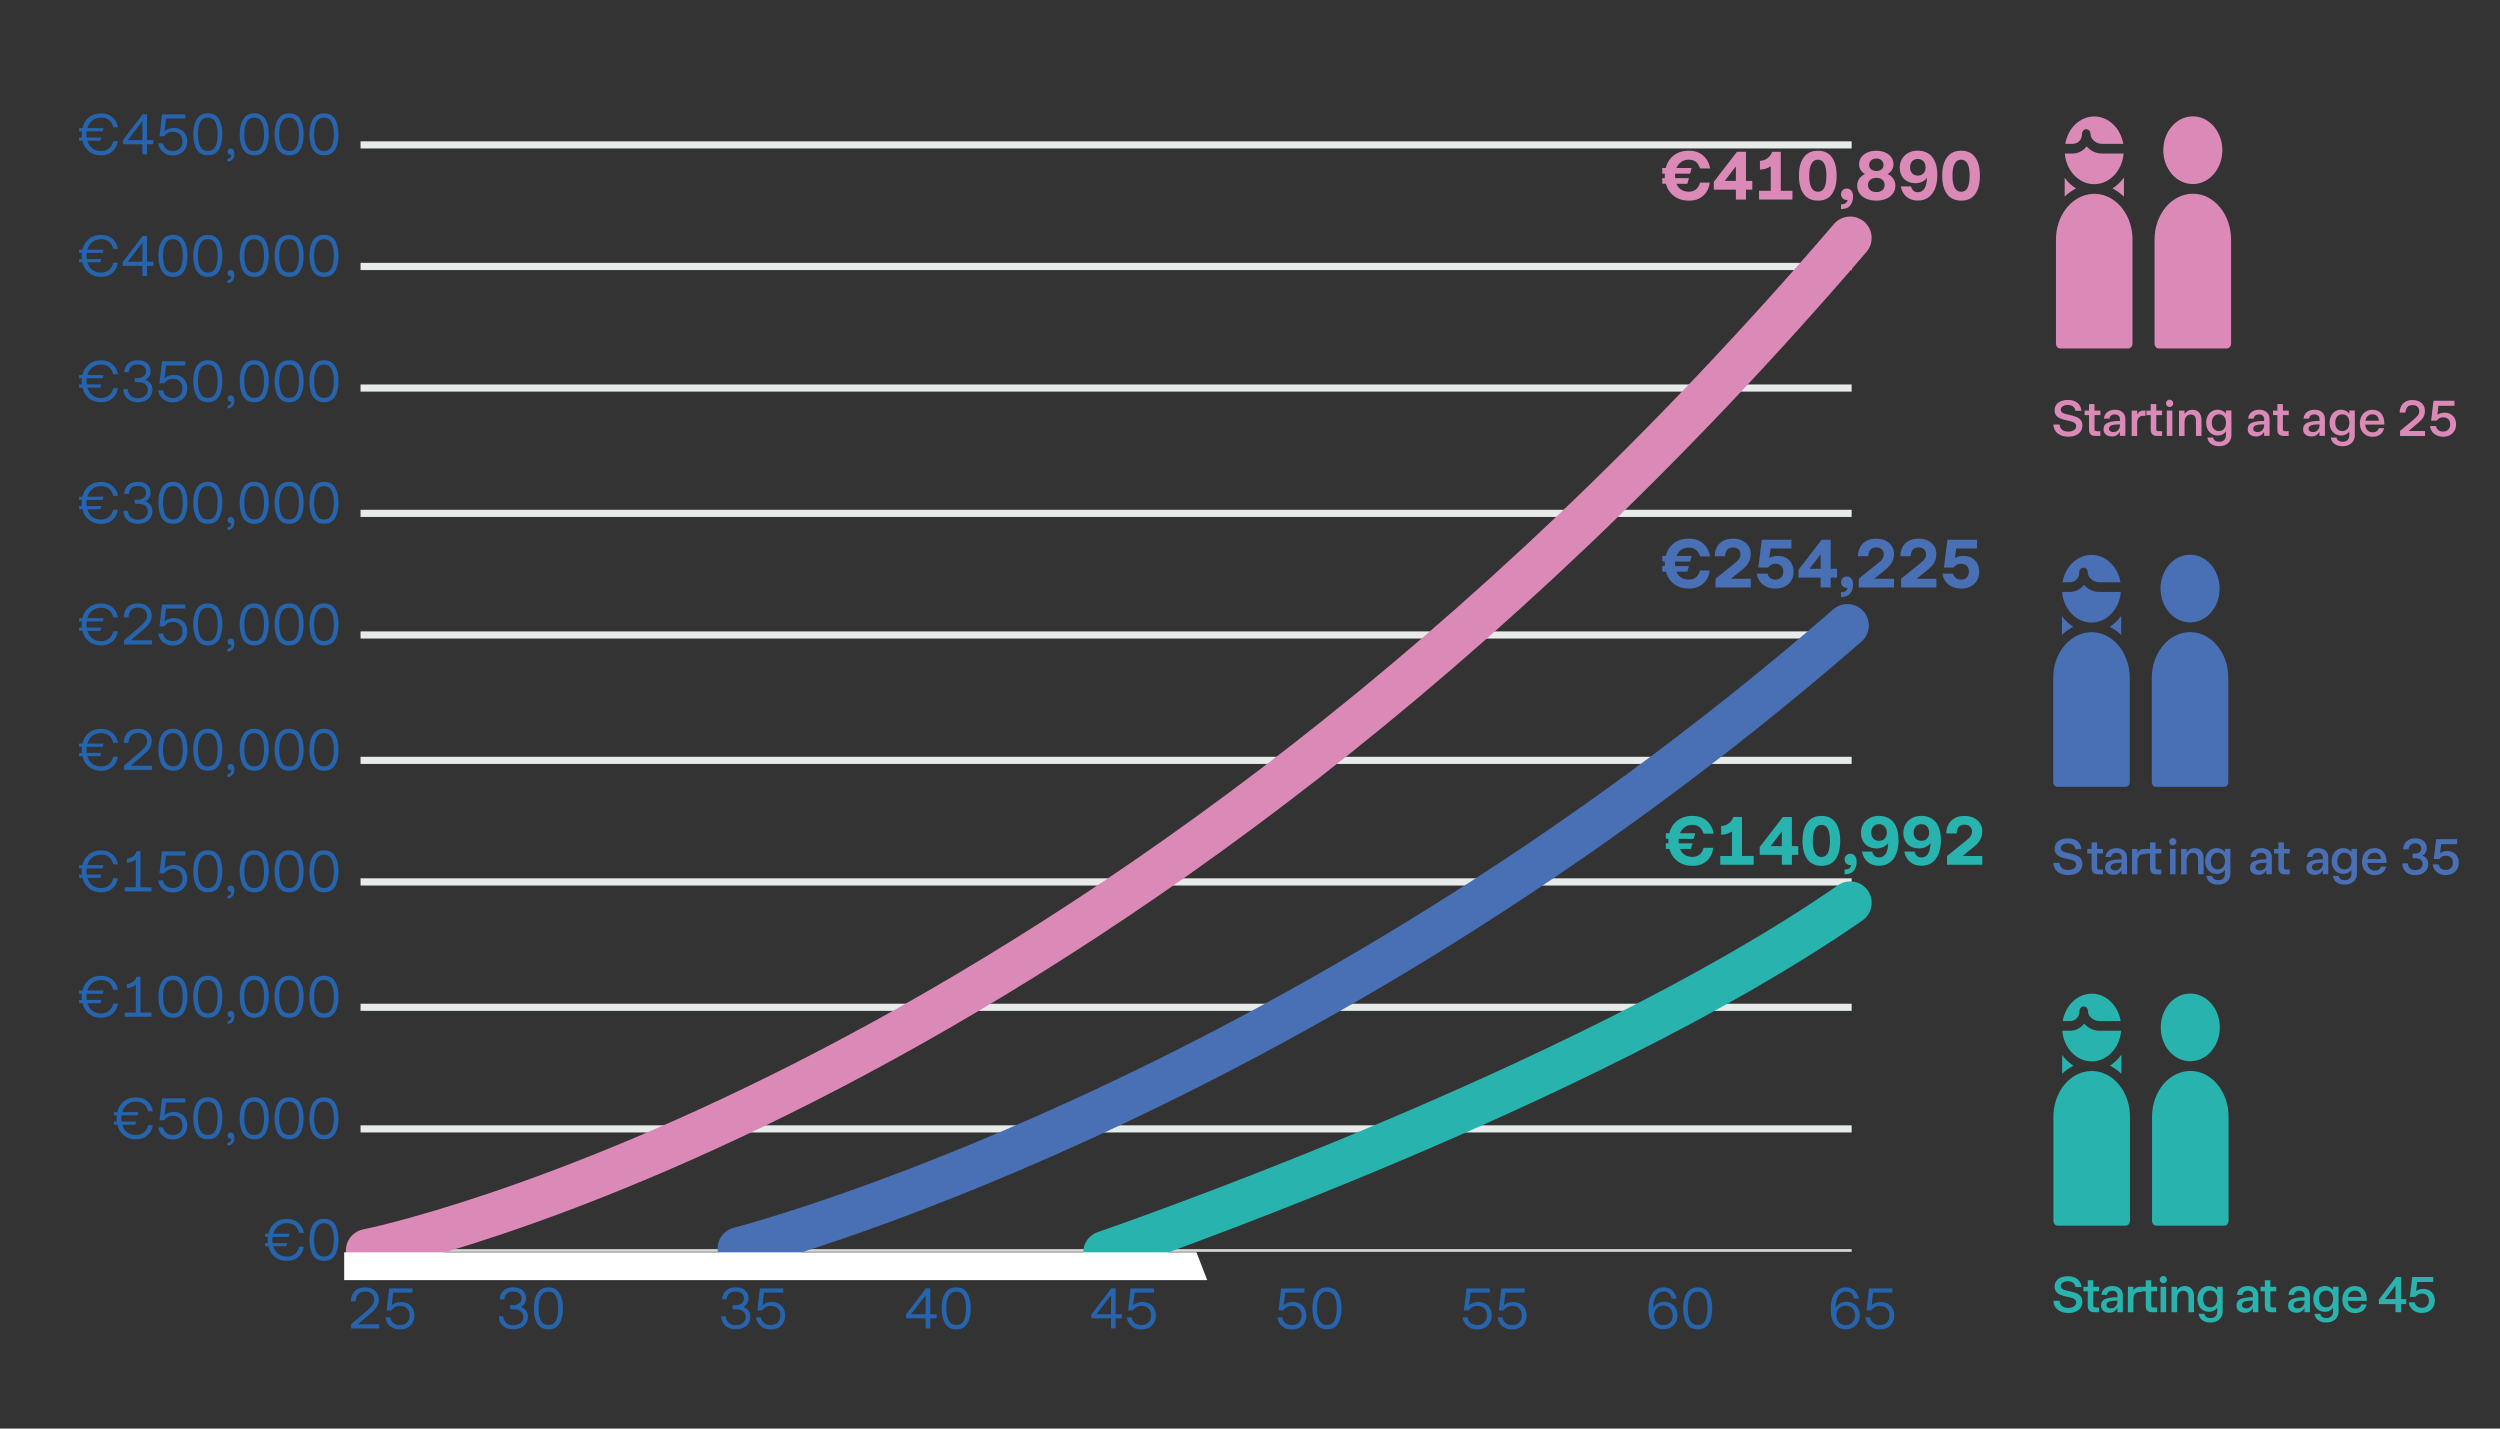 <?xml version="1.0" encoding="UTF-8"?><svg xmlns="http://www.w3.org/2000/svg" viewBox="0 0 700 400"><rect x="0" y="0" width="700" height="400" fill="#333333" stroke="none"/><defs><style>.cls-1{stroke:#e7eceb;stroke-width:2px;}.cls-1,.cls-2,.cls-3,.cls-4,.cls-5{fill:none;}.cls-1,.cls-3{stroke-linejoin:round;}.cls-2{stroke:#496fb5;}.cls-2,.cls-4,.cls-5{stroke-linecap:round;stroke-miterlimit:10;stroke-width:12px;}.cls-6{fill:#496fb5;}.cls-6,.cls-7,.cls-8,.cls-9,.cls-10{stroke-width:0px;}.cls-7{fill:#db89b7;}.cls-3{stroke:#d9d9d9;stroke-width:.75px;}.cls-8{fill:#2764ae;}.cls-9{fill:#28b3af;}.cls-4{stroke:#28b3af;}.cls-5{stroke:#db89b7;}.cls-10{fill:#fff;}</style></defs><g id="Layer_4"><path class="cls-7" d="M576.14,121.37c-.73-.61-1.14-1.45-1.21-2.51h1.75c.07.64.31,1.14.72,1.48.42.34.99.51,1.72.51.64,0,1.17-.14,1.58-.41.41-.27.62-.65.62-1.15,0-.3-.09-.54-.27-.73-.18-.19-.45-.34-.8-.46-.36-.12-.87-.25-1.53-.38-.77-.16-1.39-.35-1.88-.56-.49-.21-.87-.51-1.14-.88-.27-.37-.41-.84-.41-1.42s.16-1.11.48-1.55c.32-.43.76-.76,1.33-.99.57-.23,1.22-.34,1.95-.34,1.11,0,1.99.28,2.65.83.66.56,1.02,1.29,1.1,2.21h-1.69c-.07-.51-.28-.91-.65-1.2-.37-.28-.85-.43-1.43-.43s-1.09.12-1.46.37c-.37.25-.55.57-.55.97,0,.27.08.49.25.66s.41.31.74.42c.33.11.79.23,1.39.35.83.18,1.5.38,2.02.59.52.22.92.52,1.21.91.29.39.43.89.43,1.52s-.17,1.17-.5,1.64c-.33.47-.79.83-1.39,1.08s-1.27.38-2.02.38c-1.25,0-2.24-.31-2.98-.92Z"/><path class="cls-7" d="M586.81,122.07c-.68,0-1.17-.15-1.46-.46-.29-.3-.43-.75-.43-1.35v-4.03h-1.22v-1.27h1.22v-1.83h1.55v1.83h1.64v1.27h-1.64v3.95c0,.21.05.35.15.43s.26.13.48.13h.99v1.33h-1.29Z"/><path class="cls-7" d="M589.63,121.68c-.43-.37-.65-.85-.65-1.44,0-.93.41-1.56,1.23-1.89.82-.33,1.95-.49,3.37-.49v-.57c0-.36-.13-.66-.39-.9s-.61-.35-1.06-.35-.8.11-1.04.32c-.25.21-.39.5-.44.85h-1.54c.07-.78.38-1.4.94-1.83s1.26-.66,2.1-.66c.92,0,1.64.23,2.16.7s.79,1.09.79,1.86v4.77h-1.53v-1.15c-.21.39-.5.71-.88.95-.38.24-.82.36-1.32.36-.74,0-1.32-.18-1.76-.55ZM593.08,120.44c.34-.38.5-.85.5-1.42v-.2c-.97,0-1.72.08-2.26.25-.54.17-.8.5-.8.99,0,.3.12.53.35.69.23.16.54.24.91.24.53,0,.97-.19,1.3-.57Z"/><path class="cls-7" d="M596.87,122.07v-7.11h1.55v1.06c.17-.34.39-.6.67-.78s.6-.28.97-.28h.67v1.46h-.69c-.49,0-.88.17-1.18.52-.3.34-.45.81-.45,1.4v3.74h-1.55Z"/><path class="cls-7" d="M604.1,122.07c-.68,0-1.17-.15-1.46-.46-.29-.3-.43-.75-.43-1.35v-4.03h-1.22v-1.27h1.22v-1.83h1.55v1.83h1.64v1.27h-1.64v3.95c0,.21.05.35.15.43s.26.13.48.13h.99v1.33h-1.29Z"/><path class="cls-7" d="M606.77,113.66c-.2-.2-.3-.44-.3-.72s.1-.52.3-.73c.2-.21.44-.31.72-.31s.52.1.72.31c.2.21.3.45.3.73s-.1.52-.3.72-.44.3-.72.3-.52-.1-.72-.3ZM608.26,122.07h-1.55v-7.11h1.55v7.11Z"/><path class="cls-7" d="M610.12,122.07v-7.11h1.55v.95c.24-.37.55-.66.92-.87.37-.21.8-.31,1.28-.31.8,0,1.43.26,1.88.78s.67,1.24.67,2.14v4.41h-1.55v-4.28c0-.56-.12-.99-.37-1.28s-.61-.44-1.1-.44c-.51,0-.93.2-1.25.59-.32.4-.48.92-.48,1.58v3.84h-1.55Z"/><path class="cls-7" d="M619.11,124.31c-.61-.42-.95-1.03-1.04-1.81h1.6c.08.4.28.7.59.9.31.2.69.3,1.13.3.58,0,1.04-.16,1.37-.48s.5-.78.5-1.37v-1.01c-.27.35-.6.63-.99.82-.39.19-.82.29-1.29.29-.63,0-1.2-.15-1.69-.46-.49-.3-.88-.73-1.15-1.27-.28-.55-.41-1.17-.41-1.87s.14-1.33.41-1.88c.27-.55.66-.98,1.15-1.29.5-.31,1.06-.46,1.69-.46.47,0,.9.1,1.29.29s.72.47.99.83v-.9h1.54v6.85c0,.63-.15,1.19-.43,1.67-.29.48-.7.84-1.22,1.1s-1.12.38-1.81.38c-.89,0-1.63-.21-2.24-.64ZM622.74,120.07c.35-.42.53-.99.53-1.71s-.17-1.3-.53-1.72c-.35-.42-.83-.63-1.43-.63s-1.1.21-1.46.63-.53.99-.53,1.72.18,1.29.54,1.71.84.63,1.45.63,1.07-.21,1.43-.63Z"/><path class="cls-7" d="M630.01,121.68c-.43-.37-.65-.85-.65-1.44,0-.93.41-1.56,1.23-1.89.82-.33,1.95-.49,3.37-.49v-.57c0-.36-.13-.66-.39-.9s-.61-.35-1.06-.35-.8.11-1.04.32c-.25.21-.39.5-.44.85h-1.54c.07-.78.38-1.4.94-1.83s1.26-.66,2.1-.66c.92,0,1.64.23,2.16.7s.79,1.09.79,1.86v4.77h-1.53v-1.15c-.21.39-.5.71-.88.95-.38.24-.82.36-1.32.36-.74,0-1.32-.18-1.76-.55ZM633.46,120.44c.34-.38.5-.85.5-1.42v-.2c-.97,0-1.72.08-2.26.25-.54.17-.8.5-.8.99,0,.3.12.53.35.69.23.16.54.24.91.24.53,0,.97-.19,1.3-.57Z"/><path class="cls-7" d="M639.55,122.07c-.68,0-1.17-.15-1.46-.46-.29-.3-.43-.75-.43-1.35v-4.03h-1.22v-1.27h1.22v-1.83h1.55v1.83h1.64v1.27h-1.64v3.95c0,.21.05.35.15.43s.26.13.48.13h.99v1.33h-1.29Z"/><path class="cls-7" d="M645.51,121.68c-.43-.37-.65-.85-.65-1.44,0-.93.41-1.56,1.23-1.89.82-.33,1.95-.49,3.37-.49v-.57c0-.36-.13-.66-.39-.9s-.61-.35-1.06-.35-.8.11-1.04.32c-.25.21-.39.5-.44.85h-1.54c.07-.78.38-1.4.94-1.83s1.26-.66,2.1-.66c.92,0,1.64.23,2.16.7s.79,1.09.79,1.86v4.77h-1.53v-1.15c-.21.39-.5.71-.88.95-.38.24-.82.36-1.32.36-.74,0-1.32-.18-1.76-.55ZM648.96,120.44c.34-.38.5-.85.5-1.42v-.2c-.97,0-1.72.08-2.26.25-.54.17-.8.5-.8.99,0,.3.12.53.35.69.23.16.54.24.91.24.53,0,.97-.19,1.3-.57Z"/><path class="cls-7" d="M653.66,124.31c-.61-.42-.95-1.03-1.04-1.81h1.6c.08.4.28.7.59.9.31.2.69.3,1.13.3.58,0,1.04-.16,1.37-.48s.5-.78.5-1.37v-1.01c-.27.35-.6.63-.99.82-.39.19-.82.29-1.29.29-.63,0-1.2-.15-1.69-.46-.49-.3-.88-.73-1.15-1.27-.28-.55-.41-1.17-.41-1.87s.14-1.33.41-1.88c.27-.55.66-.98,1.15-1.29.5-.31,1.06-.46,1.69-.46.47,0,.9.1,1.29.29s.72.47.99.83v-.9h1.54v6.85c0,.63-.15,1.19-.43,1.67-.29.48-.7.84-1.22,1.1s-1.12.38-1.81.38c-.89,0-1.63-.21-2.24-.64ZM657.29,120.07c.35-.42.53-.99.53-1.71s-.17-1.3-.53-1.72c-.35-.42-.83-.63-1.43-.63s-1.1.21-1.46.63-.53.99-.53,1.72.18,1.29.54,1.71.84.63,1.45.63,1.07-.21,1.43-.63Z"/><path class="cls-7" d="M662.44,121.81c-.54-.32-.96-.77-1.25-1.34-.29-.57-.43-1.23-.43-1.95s.14-1.36.43-1.93c.28-.57.7-1.02,1.23-1.35.54-.33,1.17-.5,1.9-.5,1.04,0,1.84.34,2.42,1.02.58.68.87,1.6.87,2.74,0,.14,0,.27-.01.38h-5.32c.05.71.25,1.25.62,1.61.37.36.86.55,1.48.55.45,0,.81-.1,1.1-.31.28-.21.48-.49.59-.85h1.47c-.17.78-.54,1.38-1.11,1.8-.57.42-1.27.62-2.08.62-.73,0-1.36-.16-1.9-.48ZM666.08,117.8c-.04-.57-.21-1.01-.52-1.32s-.73-.46-1.24-.46c-.54,0-.99.15-1.34.46s-.57.75-.67,1.32h3.77Z"/><path class="cls-7" d="M672.02,122.07v-1.41l3.84-3.22c.5-.43.88-.81,1.14-1.14.26-.33.38-.73.38-1.18,0-.51-.17-.92-.5-1.23-.33-.31-.78-.46-1.35-.46-.69,0-1.19.2-1.5.61-.31.41-.47.9-.48,1.49h-1.64c0-.61.12-1.18.37-1.71.25-.54.64-.97,1.18-1.31s1.22-.5,2.04-.5c.69,0,1.3.13,1.83.38.53.26.94.62,1.22,1.08.29.47.43,1,.43,1.61,0,.55-.1,1.04-.3,1.46-.2.42-.45.78-.74,1.08s-.67.64-1.15,1.04l-2.39,2.02h4.61v1.41h-7.01Z"/><path class="cls-7" d="M682.21,121.88c-.54-.27-.96-.64-1.27-1.1-.31-.46-.49-.95-.53-1.48h1.68c.08.47.29.84.64,1.12.35.28.8.42,1.33.42.61,0,1.09-.18,1.45-.55.36-.36.54-.85.54-1.47s-.18-1.09-.53-1.44c-.36-.35-.83-.53-1.41-.53-.46,0-.84.1-1.14.29-.3.2-.54.41-.72.64h-1.54l.67-5.57h5.87v1.41h-4.48l-.31,2.52c.56-.39,1.24-.59,2.03-.59.63,0,1.19.14,1.68.41s.86.66,1.13,1.15c.27.5.4,1.07.4,1.72s-.15,1.27-.45,1.79c-.3.52-.72.92-1.27,1.22s-1.18.44-1.91.44-1.32-.14-1.86-.41Z"/><path class="cls-7" d="M586.38,51.57c4.31,0,7.85-3.78,8.24-8.6-.03,0-.06.02-.09.02h-5.95c-1.72,0-3.28-.79-4.32-2.01-.91,1.24-2.32,2.01-3.96,2.01h-2.07s-.06-.02-.09-.02c.39,4.82,3.92,8.6,8.24,8.6Z"/><path class="cls-7" d="M582.96,37.53c0-.75.53-1.35,1.19-1.35s1.19.61,1.19,1.35c0,1.44,1.55,2.75,3.25,2.75h5.92c-.74-4.37-4.09-7.67-8.12-7.67s-7.38,3.3-8.12,7.67h2.04c1.54,0,2.65-1.16,2.65-2.75Z"/><path class="cls-7" d="M578.11,49.76v5.29c.96-.93,2.02-1.7,3.17-2.28-1.22-.77-2.3-1.78-3.17-3.01Z"/><path class="cls-7" d="M591.5,52.76c1.16.59,2.24,1.37,3.2,2.31v-5.37c-.88,1.25-1.97,2.28-3.2,3.06Z"/><path class="cls-7" d="M594.7,58.99c-1.9-2.8-4.77-4.61-7.99-4.72-.1,0-.2-.02-.3-.02-.11,0-.22.02-.33.02-3.2.12-6.06,1.91-7.97,4.67-1.53,2.21-2.44,5.05-2.44,8.13v29.15c0,.75.53,1.35,1.19,1.35h19.05c.66,0,1.19-.61,1.19-1.35v-29.15c0-3.06-.9-5.88-2.4-8.08Z"/><path class="cls-7" d="M614.01,54.24c-5.92,0-10.74,5.75-10.74,12.83v29.15c0,.75.53,1.35,1.19,1.35h19.05c.66,0,1.19-.61,1.19-1.35v-29.15c0-7.07-4.8-12.83-10.69-12.83Z"/><path class="cls-7" d="M613.99,32.58c-4.57,0-8.27,4.24-8.27,9.48s3.7,9.48,8.27,9.48,8.27-4.24,8.27-9.48-3.7-9.48-8.27-9.48Z"/><path class="cls-6" d="M576.14,244.12c-.73-.61-1.14-1.45-1.21-2.51h1.75c.07.64.31,1.14.72,1.48.42.34.99.51,1.72.51.64,0,1.17-.14,1.58-.41.41-.27.62-.65.62-1.15,0-.3-.09-.54-.27-.73-.18-.19-.45-.34-.8-.46-.36-.12-.87-.25-1.53-.38-.77-.16-1.39-.35-1.88-.56-.49-.21-.87-.51-1.14-.88-.27-.37-.41-.84-.41-1.42s.16-1.11.48-1.55c.32-.43.76-.76,1.33-.99.57-.23,1.22-.34,1.95-.34,1.11,0,1.99.28,2.65.83.66.56,1.02,1.29,1.1,2.21h-1.69c-.07-.51-.28-.91-.65-1.2-.37-.28-.85-.43-1.43-.43s-1.09.12-1.46.37c-.37.25-.55.57-.55.97,0,.27.08.49.25.66s.41.31.74.42c.33.11.79.23,1.39.35.83.18,1.5.38,2.02.59.52.22.92.52,1.21.91.29.39.43.89.43,1.52s-.17,1.17-.5,1.64c-.33.47-.79.83-1.39,1.08s-1.27.38-2.02.38c-1.25,0-2.24-.31-2.98-.92Z"/><path class="cls-6" d="M587.54,244.81c-.68,0-1.17-.15-1.46-.46-.29-.3-.43-.75-.43-1.35v-4.03h-1.22v-1.27h1.22v-1.83h1.55v1.83h1.64v1.27h-1.64v3.95c0,.21.05.35.15.43s.26.13.48.13h.99v1.33h-1.29Z"/><path class="cls-6" d="M590.08,244.43c-.43-.37-.65-.85-.65-1.44,0-.93.41-1.56,1.23-1.89.82-.33,1.95-.49,3.37-.49v-.57c0-.36-.13-.66-.39-.9s-.61-.35-1.06-.35-.8.11-1.04.32c-.25.21-.39.5-.44.85h-1.54c.07-.78.38-1.4.94-1.83s1.26-.66,2.1-.66c.92,0,1.64.23,2.16.7s.79,1.09.79,1.86v4.77h-1.53v-1.15c-.21.39-.5.71-.88.95-.38.24-.82.36-1.32.36-.74,0-1.32-.18-1.76-.55ZM593.53,243.18c.34-.38.5-.85.5-1.42v-.2c-.97,0-1.72.08-2.26.25-.54.17-.8.5-.8.99,0,.3.12.53.35.69.23.16.54.24.91.24.53,0,.97-.19,1.3-.57Z"/><path class="cls-6" d="M596.96,244.81v-7.11h1.55v1.06c.17-.34.39-.6.67-.78s.6-.28.97-.28h.67v1.46h-.69c-.49,0-.88.17-1.18.52-.3.34-.45.81-.45,1.4v3.74h-1.55Z"/><path class="cls-6" d="M603.89,244.81c-.68,0-1.17-.15-1.46-.46-.29-.3-.43-.75-.43-1.35v-4.03h-1.22v-1.27h1.22v-1.83h1.55v1.83h1.64v1.27h-1.64v3.95c0,.21.05.35.15.43s.26.13.48.13h.99v1.33h-1.29Z"/><path class="cls-6" d="M607.66,236.4c-.2-.2-.3-.44-.3-.72s.1-.52.3-.73c.2-.21.44-.31.72-.31s.52.1.72.31c.2.21.3.45.3.73s-.1.52-.3.72-.44.3-.72.3-.52-.1-.72-.3ZM609.16,244.81h-1.55v-7.11h1.55v7.11Z"/><path class="cls-6" d="M610.71,244.81v-7.11h1.55v.95c.24-.37.55-.66.92-.87.37-.21.8-.31,1.28-.31.8,0,1.43.26,1.88.78s.67,1.24.67,2.14v4.41h-1.55v-4.28c0-.56-.12-.99-.37-1.28s-.61-.44-1.1-.44c-.51,0-.93.2-1.25.59-.32.4-.48.92-.48,1.58v3.84h-1.55Z"/><path class="cls-6" d="M618.83,247.06c-.61-.42-.95-1.03-1.04-1.81h1.6c.08.4.28.7.59.9.31.2.69.3,1.13.3.58,0,1.04-.16,1.37-.48s.5-.78.5-1.37v-1.01c-.27.35-.6.63-.99.82-.39.19-.82.29-1.29.29-.63,0-1.2-.15-1.69-.46-.49-.3-.88-.73-1.15-1.27-.28-.55-.41-1.17-.41-1.87s.14-1.33.41-1.88c.27-.55.66-.98,1.15-1.29.5-.31,1.06-.46,1.69-.46.47,0,.9.1,1.29.29s.72.47.99.83v-.9h1.54v6.85c0,.63-.15,1.19-.43,1.67-.29.48-.7.84-1.22,1.1s-1.12.38-1.81.38c-.89,0-1.63-.21-2.24-.64ZM622.46,242.81c.35-.42.53-.99.53-1.71s-.17-1.3-.53-1.72c-.35-.42-.83-.63-1.43-.63s-1.1.21-1.46.63-.53.99-.53,1.72.18,1.29.54,1.71.84.63,1.45.63,1.07-.21,1.43-.63Z"/><path class="cls-6" d="M630.65,244.43c-.43-.37-.65-.85-.65-1.44,0-.93.41-1.56,1.23-1.89.82-.33,1.95-.49,3.37-.49v-.57c0-.36-.13-.66-.39-.9s-.61-.35-1.06-.35-.8.11-1.04.32c-.25.21-.39.5-.44.85h-1.54c.07-.78.38-1.4.94-1.83s1.26-.66,2.1-.66c.92,0,1.64.23,2.16.7s.79,1.09.79,1.86v4.77h-1.53v-1.15c-.21.39-.5.71-.88.95-.38.24-.82.36-1.32.36-.74,0-1.32-.18-1.76-.55ZM634.1,243.18c.34-.38.5-.85.5-1.42v-.2c-.97,0-1.72.08-2.26.25-.54.17-.8.5-.8.99,0,.3.12.53.35.69.23.16.54.24.91.24.53,0,.97-.19,1.3-.57Z"/><path class="cls-6" d="M639.84,244.81c-.68,0-1.17-.15-1.46-.46-.29-.3-.43-.75-.43-1.35v-4.03h-1.22v-1.27h1.22v-1.83h1.55v1.83h1.64v1.27h-1.64v3.95c0,.21.05.35.15.43s.26.13.48.13h.99v1.33h-1.29Z"/><path class="cls-6" d="M646.45,244.43c-.43-.37-.65-.85-.65-1.44,0-.93.41-1.56,1.23-1.89.82-.33,1.95-.49,3.37-.49v-.57c0-.36-.13-.66-.39-.9s-.61-.35-1.06-.35-.8.11-1.04.32c-.25.21-.39.5-.44.85h-1.54c.07-.78.38-1.4.94-1.83s1.26-.66,2.1-.66c.92,0,1.64.23,2.16.7s.79,1.09.79,1.86v4.77h-1.53v-1.15c-.21.39-.5.71-.88.95-.38.24-.82.36-1.32.36-.74,0-1.32-.18-1.76-.55ZM649.9,243.18c.34-.38.5-.85.5-1.42v-.2c-.97,0-1.72.08-2.26.25-.54.17-.8.5-.8.99,0,.3.12.53.35.69.23.16.54.24.91.24.53,0,.97-.19,1.3-.57Z"/><path class="cls-6" d="M654.25,247.06c-.61-.42-.95-1.03-1.04-1.81h1.6c.08.4.28.7.59.9.31.2.69.3,1.13.3.58,0,1.04-.16,1.37-.48s.5-.78.5-1.37v-1.01c-.27.35-.6.63-.99.82-.39.19-.82.29-1.29.29-.63,0-1.2-.15-1.69-.46-.49-.3-.88-.73-1.15-1.27-.28-.55-.41-1.17-.41-1.87s.14-1.33.41-1.88c.27-.55.66-.98,1.15-1.29.5-.31,1.06-.46,1.69-.46.47,0,.9.1,1.29.29s.72.47.99.83v-.9h1.54v6.85c0,.63-.15,1.19-.43,1.67-.29.48-.7.84-1.22,1.1s-1.12.38-1.81.38c-.89,0-1.63-.21-2.24-.64ZM657.88,242.81c.35-.42.53-.99.53-1.71s-.17-1.3-.53-1.72c-.35-.42-.83-.63-1.43-.63s-1.1.21-1.46.63-.53.99-.53,1.72.18,1.29.54,1.71.84.63,1.45.63,1.07-.21,1.43-.63Z"/><path class="cls-6" d="M663.04,244.55c-.54-.32-.96-.77-1.25-1.34-.29-.57-.43-1.23-.43-1.95s.14-1.36.43-1.93c.28-.57.7-1.02,1.23-1.35.54-.33,1.17-.5,1.9-.5,1.04,0,1.84.34,2.42,1.02.58.68.87,1.6.87,2.74,0,.14,0,.27-.01.38h-5.32c.05.71.25,1.25.62,1.61.37.36.86.55,1.48.55.45,0,.81-.1,1.1-.31.28-.21.48-.49.59-.85h1.47c-.17.78-.54,1.38-1.11,1.8-.57.42-1.27.62-2.08.62-.73,0-1.36-.16-1.9-.48ZM666.68,240.54c-.04-.57-.21-1.01-.52-1.32s-.73-.46-1.24-.46c-.54,0-.99.15-1.34.46s-.57.75-.67,1.32h3.77Z"/><path class="cls-6" d="M674.33,244.59c-.55-.29-.97-.68-1.25-1.18-.29-.5-.43-1.05-.43-1.66h1.54c.03.55.22,1,.57,1.36s.85.53,1.5.53,1.12-.16,1.49-.48c.37-.32.55-.74.55-1.27s-.18-.91-.55-1.18c-.37-.27-.88-.41-1.52-.41h-.69v-1.3h.67c.56,0,.99-.13,1.29-.4.3-.27.46-.61.46-1.03,0-.45-.15-.8-.46-1.05s-.73-.38-1.26-.38c-.59,0-1.03.16-1.33.47s-.46.72-.49,1.21h-1.57c.05-.92.37-1.67.96-2.23.59-.56,1.42-.85,2.48-.85.69,0,1.28.12,1.76.37s.85.58,1.09.99c.24.42.36.87.36,1.37,0,.44-.1.84-.3,1.2-.2.36-.5.65-.9.88,1.06.47,1.6,1.26,1.6,2.37,0,.6-.14,1.13-.43,1.6-.29.47-.71.84-1.25,1.11s-1.19.41-1.94.41-1.41-.14-1.96-.43Z"/><path class="cls-6" d="M682.96,244.62c-.54-.27-.96-.64-1.27-1.1-.31-.46-.49-.95-.53-1.48h1.68c.08.47.29.84.64,1.12.35.28.8.42,1.33.42.61,0,1.09-.18,1.45-.55.36-.36.54-.85.54-1.47s-.18-1.09-.53-1.44c-.36-.35-.83-.53-1.41-.53-.46,0-.84.1-1.14.29-.3.2-.54.41-.72.64h-1.54l.67-5.57h5.87v1.41h-4.48l-.31,2.52c.56-.39,1.24-.59,2.03-.59.63,0,1.19.14,1.68.41s.86.66,1.13,1.15c.27.5.4,1.07.4,1.72s-.15,1.27-.45,1.79c-.3.52-.72.92-1.27,1.22s-1.18.44-1.91.44-1.32-.14-1.86-.41Z"/><path class="cls-6" d="M585.61,174.32c4.31,0,7.85-3.78,8.24-8.6-.03,0-.06.02-.09.02h-5.95c-1.72,0-3.28-.79-4.32-2.01-.91,1.24-2.32,2.01-3.96,2.01h-2.07s-.06-.02-.09-.02c.39,4.82,3.92,8.6,8.24,8.6Z"/><path class="cls-6" d="M582.19,160.28c0-.75.53-1.35,1.19-1.35s1.19.61,1.19,1.35c0,1.44,1.55,2.75,3.25,2.75h5.92c-.74-4.37-4.09-7.67-8.12-7.67s-7.38,3.3-8.12,7.67h2.04c1.54,0,2.65-1.16,2.65-2.75Z"/><path class="cls-6" d="M577.34,172.5v5.29c.96-.93,2.02-1.7,3.17-2.28-1.22-.77-2.3-1.78-3.17-3.01Z"/><path class="cls-6" d="M590.73,175.5c1.16.59,2.24,1.37,3.2,2.31v-5.37c-.88,1.25-1.97,2.28-3.2,3.06Z"/><path class="cls-6" d="M593.93,181.73c-1.9-2.8-4.77-4.61-7.99-4.72-.1,0-.2-.02-.3-.02-.11,0-.22.02-.33.02-3.2.12-6.06,1.91-7.97,4.67-1.53,2.21-2.44,5.05-2.44,8.13v29.15c0,.75.53,1.35,1.19,1.35h19.05c.66,0,1.19-.61,1.19-1.35v-29.15c0-3.06-.9-5.88-2.4-8.08Z"/><path class="cls-6" d="M613.24,176.99c-5.92,0-10.74,5.75-10.74,12.83v29.15c0,.75.53,1.35,1.19,1.35h19.05c.66,0,1.19-.61,1.19-1.35v-29.15c0-7.07-4.8-12.83-10.69-12.83Z"/><path class="cls-6" d="M613.22,155.32c-4.57,0-8.27,4.24-8.27,9.48s3.7,9.48,8.27,9.48,8.27-4.24,8.27-9.48-3.7-9.48-8.27-9.48Z"/><path class="cls-9" d="M576.14,366.73c-.73-.61-1.14-1.45-1.21-2.51h1.75c.07.64.31,1.14.72,1.48.42.34.99.51,1.72.51.64,0,1.17-.14,1.58-.41.41-.27.62-.65.62-1.15,0-.3-.09-.54-.27-.73-.18-.19-.45-.34-.8-.46-.36-.12-.87-.25-1.53-.38-.77-.16-1.39-.35-1.88-.56-.49-.21-.87-.51-1.14-.88-.27-.37-.41-.84-.41-1.42s.16-1.11.48-1.55c.32-.43.76-.76,1.33-.99.57-.23,1.22-.34,1.95-.34,1.11,0,1.99.28,2.65.83.66.56,1.02,1.29,1.1,2.21h-1.69c-.07-.51-.28-.91-.65-1.2-.37-.28-.85-.43-1.43-.43s-1.09.12-1.46.37c-.37.25-.55.57-.55.97,0,.27.08.49.25.66s.41.31.74.42c.33.11.79.23,1.39.35.83.18,1.5.38,2.02.59.52.22.92.52,1.21.91.29.39.43.89.43,1.52s-.17,1.17-.5,1.64c-.33.47-.79.83-1.39,1.08s-1.27.38-2.02.38c-1.25,0-2.24-.31-2.98-.92Z"/><path class="cls-9" d="M586.46,367.42c-.68,0-1.17-.15-1.46-.46-.29-.3-.43-.75-.43-1.35v-4.03h-1.22v-1.27h1.22v-1.83h1.55v1.83h1.64v1.27h-1.64v3.95c0,.21.05.35.15.43s.26.13.48.13h.99v1.33h-1.29Z"/><path class="cls-9" d="M588.93,367.04c-.43-.37-.65-.85-.65-1.44,0-.93.41-1.56,1.23-1.89.82-.33,1.95-.49,3.37-.49v-.57c0-.36-.13-.66-.39-.9s-.61-.35-1.06-.35-.8.11-1.04.32c-.25.21-.39.5-.44.85h-1.54c.07-.78.38-1.4.94-1.83s1.26-.66,2.1-.66c.92,0,1.64.23,2.16.7s.79,1.09.79,1.86v4.77h-1.53v-1.15c-.21.39-.5.71-.88.95-.38.24-.82.36-1.32.36-.74,0-1.32-.18-1.76-.55ZM592.38,365.79c.34-.38.5-.85.5-1.42v-.2c-.97,0-1.72.08-2.26.25-.54.17-.8.5-.8.99,0,.3.12.53.35.69.23.16.54.24.91.24.53,0,.97-.19,1.3-.57Z"/><path class="cls-9" d="M595.81,367.42v-7.11h1.55v1.06c.17-.34.39-.6.67-.78s.6-.28.97-.28h.67v1.46h-.69c-.49,0-.88.17-1.18.52-.3.34-.45.81-.45,1.4v3.74h-1.55Z"/><path class="cls-9" d="M602.7,367.42c-.68,0-1.17-.15-1.46-.46-.29-.3-.43-.75-.43-1.35v-4.03h-1.22v-1.27h1.22v-1.83h1.55v1.83h1.64v1.27h-1.64v3.95c0,.21.05.35.15.43s.26.13.48.13h.99v1.33h-1.29Z"/><path class="cls-9" d="M605.02,359.02c-.2-.2-.3-.44-.3-.72s.1-.52.3-.73c.2-.21.44-.31.72-.31s.52.1.72.31c.2.21.3.45.3.73s-.1.52-.3.72-.44.3-.72.3-.52-.1-.72-.3ZM606.51,367.42h-1.55v-7.11h1.55v7.11Z"/><path class="cls-9" d="M608.02,367.42v-7.11h1.55v.95c.24-.37.55-.66.92-.87.37-.21.8-.31,1.28-.31.8,0,1.43.26,1.88.78s.67,1.24.67,2.14v4.41h-1.55v-4.28c0-.56-.12-.99-.37-1.28s-.61-.44-1.1-.44c-.51,0-.93.2-1.25.59-.32.4-.48.92-.48,1.58v3.84h-1.55Z"/><path class="cls-9" d="M616.66,369.67c-.61-.42-.95-1.03-1.04-1.81h1.6c.08.4.28.7.59.9.31.2.69.3,1.13.3.58,0,1.04-.16,1.37-.48s.5-.78.5-1.37v-1.01c-.27.35-.6.63-.99.82-.39.19-.82.29-1.29.29-.63,0-1.2-.15-1.69-.46-.49-.3-.88-.73-1.15-1.27-.28-.55-.41-1.17-.41-1.87s.14-1.33.41-1.88c.27-.55.66-.98,1.15-1.29.5-.31,1.06-.46,1.69-.46.47,0,.9.1,1.29.29s.72.47.99.83v-.9h1.54v6.85c0,.63-.15,1.19-.43,1.67-.29.48-.7.84-1.22,1.1s-1.12.38-1.81.38c-.89,0-1.63-.21-2.24-.64ZM620.29,365.42c.35-.42.53-.99.53-1.71s-.17-1.3-.53-1.72c-.35-.42-.83-.63-1.43-.63s-1.1.21-1.46.63-.53.99-.53,1.72.18,1.29.54,1.71.84.63,1.45.63,1.07-.21,1.43-.63Z"/><path class="cls-9" d="M626.86,367.04c-.43-.37-.65-.85-.65-1.44,0-.93.41-1.56,1.23-1.89.82-.33,1.95-.49,3.37-.49v-.57c0-.36-.13-.66-.39-.9s-.61-.35-1.06-.35-.8.11-1.04.32c-.25.21-.39.5-.44.85h-1.54c.07-.78.38-1.4.94-1.83s1.26-.66,2.1-.66c.92,0,1.64.23,2.16.7s.79,1.09.79,1.86v4.77h-1.53v-1.15c-.21.39-.5.71-.88.95-.38.24-.82.36-1.32.36-.74,0-1.32-.18-1.76-.55ZM630.31,365.79c.34-.38.5-.85.5-1.42v-.2c-.97,0-1.72.08-2.26.25-.54.17-.8.5-.8.99,0,.3.12.53.35.69.23.16.54.24.91.24.53,0,.97-.19,1.3-.57Z"/><path class="cls-9" d="M636.05,367.42c-.68,0-1.17-.15-1.46-.46-.29-.3-.43-.75-.43-1.35v-4.03h-1.22v-1.27h1.22v-1.83h1.55v1.83h1.64v1.27h-1.64v3.95c0,.21.05.35.15.43s.26.13.48.13h.99v1.33h-1.29Z"/><path class="cls-9" d="M641.31,367.04c-.43-.37-.65-.85-.65-1.44,0-.93.41-1.56,1.23-1.89.82-.33,1.95-.49,3.37-.49v-.57c0-.36-.13-.66-.39-.9s-.61-.35-1.06-.35-.8.11-1.04.32c-.25.21-.39.5-.44.85h-1.54c.07-.78.38-1.4.94-1.83s1.26-.66,2.1-.66c.92,0,1.64.23,2.16.7s.79,1.09.79,1.86v4.77h-1.53v-1.15c-.21.39-.5.71-.88.95-.38.24-.82.36-1.32.36-.74,0-1.32-.18-1.76-.55ZM644.76,365.79c.34-.38.5-.85.5-1.42v-.2c-.97,0-1.72.08-2.26.25-.54.17-.8.5-.8.99,0,.3.12.53.35.69.23.16.54.24.91.24.53,0,.97-.19,1.3-.57Z"/><path class="cls-9" d="M649.11,369.67c-.61-.42-.95-1.03-1.04-1.81h1.6c.08.4.28.7.59.9.31.2.69.3,1.13.3.58,0,1.04-.16,1.37-.48s.5-.78.5-1.37v-1.01c-.27.35-.6.63-.99.82-.39.19-.82.29-1.29.29-.63,0-1.2-.15-1.69-.46-.49-.3-.88-.73-1.15-1.27-.28-.55-.41-1.17-.41-1.87s.14-1.33.41-1.88c.27-.55.66-.98,1.15-1.29.5-.31,1.06-.46,1.69-.46.47,0,.9.1,1.29.29s.72.47.99.83v-.9h1.54v6.85c0,.63-.15,1.19-.43,1.67-.29.48-.7.84-1.22,1.1s-1.12.38-1.81.38c-.89,0-1.63-.21-2.24-.64ZM652.74,365.42c.35-.42.53-.99.53-1.71s-.17-1.3-.53-1.72c-.35-.42-.83-.63-1.43-.63s-1.1.21-1.46.63-.53.99-.53,1.72.18,1.29.54,1.71.84.63,1.45.63,1.07-.21,1.43-.63Z"/><path class="cls-9" d="M657.54,367.17c-.54-.32-.96-.77-1.25-1.34-.29-.57-.43-1.23-.43-1.95s.14-1.36.43-1.93c.28-.57.7-1.02,1.23-1.35.54-.33,1.17-.5,1.9-.5,1.04,0,1.84.34,2.42,1.02.58.68.87,1.6.87,2.74,0,.14,0,.27-.01.38h-5.32c.05.71.25,1.25.62,1.61.37.36.86.55,1.48.55.45,0,.81-.1,1.1-.31.28-.21.48-.49.59-.85h1.47c-.17.78-.54,1.38-1.11,1.8-.57.42-1.27.62-2.08.62-.73,0-1.36-.16-1.9-.48ZM661.18,363.15c-.04-.57-.21-1.01-.52-1.32s-.73-.46-1.24-.46c-.54,0-.99.15-1.34.46s-.57.75-.67,1.32h3.77Z"/><path class="cls-9" d="M672.34,367.42h-1.6v-2.27h-4.65v-1.29l4.8-6.3h1.44v6.17h1.41v1.41h-1.41v2.27ZM670.74,359.92l-2.91,3.82h2.91v-3.82Z"/><path class="cls-9" d="M676.26,367.23c-.54-.27-.96-.64-1.27-1.1-.31-.46-.49-.95-.53-1.48h1.68c.08.47.29.84.64,1.12.35.28.8.42,1.33.42.61,0,1.09-.18,1.45-.55.36-.36.54-.85.54-1.47s-.18-1.09-.53-1.44c-.36-.35-.83-.53-1.41-.53-.46,0-.84.1-1.14.29-.3.2-.54.41-.72.64h-1.54l.67-5.57h5.87v1.41h-4.48l-.31,2.52c.56-.39,1.24-.59,2.03-.59.63,0,1.19.14,1.68.41s.86.66,1.13,1.15c.27.5.4,1.07.4,1.72s-.15,1.27-.45,1.79c-.3.52-.72.92-1.27,1.22s-1.18.44-1.91.44-1.32-.14-1.86-.41Z"/><path class="cls-9" d="M585.68,297.19c4.31,0,7.85-3.78,8.24-8.6-.03,0-.06.02-.09.02h-5.95c-1.72,0-3.28-.79-4.32-2.01-.91,1.24-2.32,2.01-3.96,2.01h-2.07s-.06-.02-.09-.02c.39,4.82,3.92,8.6,8.24,8.6Z"/><path class="cls-9" d="M582.25,283.15c0-.75.53-1.35,1.19-1.35s1.19.61,1.19,1.35c0,1.44,1.55,2.75,3.25,2.75h5.92c-.74-4.37-4.09-7.67-8.12-7.67s-7.38,3.3-8.12,7.67h2.04c1.54,0,2.65-1.16,2.65-2.75Z"/><path class="cls-9" d="M577.4,295.38v5.29c.96-.93,2.02-1.7,3.17-2.28-1.22-.77-2.3-1.78-3.17-3.01Z"/><path class="cls-9" d="M590.79,298.38c1.16.59,2.24,1.37,3.2,2.31v-5.37c-.88,1.25-1.97,2.28-3.2,3.06Z"/><path class="cls-9" d="M593.99,304.6c-1.9-2.8-4.77-4.61-7.99-4.72-.1,0-.2-.02-.3-.02-.11,0-.22.02-.33.02-3.2.12-6.06,1.91-7.97,4.67-1.53,2.21-2.44,5.05-2.44,8.13v29.15c0,.75.53,1.35,1.19,1.35h19.05c.66,0,1.19-.61,1.19-1.35v-29.15c0-3.06-.9-5.88-2.4-8.08Z"/><path class="cls-9" d="M613.31,299.86c-5.92,0-10.74,5.75-10.74,12.83v29.15c0,.75.53,1.35,1.19,1.35h19.05c.66,0,1.19-.61,1.19-1.35v-29.15c0-7.07-4.8-12.83-10.69-12.83Z"/><path class="cls-9" d="M613.28,278.19c-4.57,0-8.27,4.24-8.27,9.48s3.7,9.48,8.27,9.48,8.27-4.24,8.27-9.48-3.7-9.48-8.27-9.48Z"/></g><g id="Layer_5"><path class="cls-1" d="M100.95,40.57h417.51M100.95,74.61h417.51M100.95,108.65h417.51M100.95,143.75h417.51M100.95,177.79h417.51M100.95,212.9h417.51M100.95,246.94h417.51M100.95,282.04h417.51M100.95,316.09h417.51"/><line class="cls-3" x1="100.95" y1="350.13" x2="518.47" y2="350.13"/><path class="cls-8" d="M76.96,351.94c-.91-.73-1.51-1.72-1.81-2.97h-.95v-.91h.79c-.03-.2-.05-.5-.05-.89,0-.37.02-.65.05-.83h-.79v-.91h.93c.3-1.25.9-2.26,1.81-3.01.91-.75,2.04-1.12,3.4-1.12,1.26,0,2.31.35,3.15,1.04s1.38,1.65,1.61,2.87h-1.35c-.2-.89-.6-1.57-1.17-2.03-.58-.46-1.32-.69-2.22-.69-.97,0-1.78.27-2.45.8-.67.53-1.13,1.24-1.4,2.14h4.54l-.22.91h-4.51c-.03.27-.05.54-.05.83,0,.31.02.61.05.89h4.09l-.24.91h-3.65c.27.89.73,1.6,1.38,2.11s1.48.77,2.46.77c.88,0,1.62-.25,2.22-.74.6-.49.99-1.17,1.17-2.02h1.32c-.19,1.22-.71,2.19-1.55,2.9-.84.71-1.9,1.06-3.16,1.06-1.36,0-2.5-.37-3.4-1.1Z"/><path class="cls-8" d="M87.63,351.43c-.66-1.07-.99-2.51-.99-4.31s.33-3.16,1-4.23c.67-1.06,1.7-1.6,3.09-1.6s2.42.53,3.07,1.59.98,2.47.98,4.24-.32,3.25-.97,4.32c-.64,1.07-1.67,1.6-3.07,1.6s-2.45-.54-3.11-1.61ZM92.81,350.65c.44-.8.66-1.97.66-3.53s-.22-2.65-.67-3.44c-.45-.79-1.13-1.19-2.07-1.19s-1.63.4-2.09,1.2-.69,1.94-.69,3.43.23,2.7.69,3.51,1.16,1.21,2.11,1.21,1.62-.4,2.06-1.2Z"/><path class="cls-8" d="M34.67,317.9c-.91-.73-1.51-1.72-1.81-2.97h-.95v-.91h.79c-.03-.2-.05-.5-.05-.89,0-.37.02-.65.05-.83h-.79v-.91h.93c.3-1.25.9-2.26,1.81-3.01.91-.75,2.04-1.12,3.4-1.12,1.26,0,2.31.35,3.15,1.04s1.38,1.65,1.61,2.87h-1.35c-.2-.89-.6-1.57-1.17-2.03-.58-.46-1.32-.69-2.22-.69-.97,0-1.78.27-2.45.8-.67.53-1.13,1.24-1.4,2.14h4.54l-.22.91h-4.51c-.03.27-.05.54-.05.83,0,.31.02.61.05.89h4.09l-.24.91h-3.65c.27.89.73,1.6,1.38,2.11s1.48.77,2.46.77c.88,0,1.62-.25,2.22-.74.6-.49.99-1.17,1.17-2.02h1.32c-.19,1.22-.71,2.19-1.55,2.9-.84.71-1.9,1.06-3.16,1.06-1.36,0-2.5-.37-3.4-1.1Z"/><path class="cls-8" d="M46.34,318.55c-.58-.3-1.05-.7-1.4-1.21s-.56-1.07-.64-1.68h1.37c.09.63.37,1.14.86,1.54.49.4,1.1.6,1.83.6.85,0,1.52-.24,2-.73.49-.49.73-1.15.73-1.99s-.24-1.45-.72-1.93-1.11-.72-1.91-.72c-.63,0-1.14.13-1.54.38-.39.25-.73.55-1.01.89h-1.26l.71-6.17h6.53v1.17h-5.39l-.42,3.53c.72-.6,1.59-.89,2.61-.89.73,0,1.38.16,1.95.47.57.31,1.01.76,1.32,1.33s.47,1.23.47,1.98-.17,1.44-.51,2.04c-.34.59-.82,1.05-1.43,1.38-.62.33-1.33.49-2.15.49-.76,0-1.43-.15-2.02-.45Z"/><path class="cls-8" d="M55.11,317.39c-.66-1.07-.99-2.51-.99-4.31s.33-3.16,1-4.23c.67-1.06,1.7-1.6,3.09-1.6s2.42.53,3.07,1.59.98,2.47.98,4.24-.32,3.25-.97,4.32c-.64,1.07-1.67,1.6-3.07,1.6s-2.45-.54-3.11-1.61ZM60.28,316.61c.44-.8.66-1.97.66-3.53s-.22-2.65-.67-3.44c-.45-.79-1.13-1.19-2.07-1.19s-1.63.4-2.09,1.2-.69,1.94-.69,3.43.23,2.7.69,3.51,1.16,1.21,2.11,1.21,1.62-.4,2.06-1.2Z"/><path class="cls-8" d="M63.69,320.01c.34-.04.61-.17.8-.37.19-.2.29-.47.31-.8-.05.01-.12.02-.21.02-.25,0-.46-.08-.63-.25s-.26-.38-.26-.64.09-.45.26-.62.38-.25.63-.25c.31,0,.56.12.75.37.19.25.28.59.28,1.02,0,.65-.16,1.18-.48,1.6-.32.42-.8.64-1.45.66v-.73Z"/><path class="cls-8" d="M68.09,317.39c-.66-1.07-.99-2.51-.99-4.31s.33-3.16,1-4.23c.67-1.06,1.7-1.6,3.09-1.6s2.42.53,3.07,1.59.98,2.47.98,4.24-.32,3.25-.97,4.32c-.64,1.07-1.67,1.6-3.07,1.6s-2.45-.54-3.11-1.61ZM73.27,316.61c.44-.8.66-1.97.66-3.53s-.22-2.65-.67-3.44c-.45-.79-1.13-1.19-2.07-1.19s-1.63.4-2.09,1.2-.69,1.94-.69,3.43.23,2.7.69,3.51,1.16,1.21,2.11,1.21,1.62-.4,2.06-1.2Z"/><path class="cls-8" d="M77.86,317.39c-.66-1.07-.99-2.51-.99-4.31s.33-3.16,1-4.23c.67-1.06,1.7-1.6,3.09-1.6s2.42.53,3.07,1.59.98,2.47.98,4.24-.32,3.25-.97,4.32c-.64,1.07-1.67,1.6-3.07,1.6s-2.45-.54-3.11-1.61ZM83.04,316.61c.44-.8.66-1.97.66-3.53s-.22-2.65-.67-3.44c-.45-.79-1.13-1.19-2.07-1.19s-1.63.4-2.09,1.2-.69,1.94-.69,3.43.23,2.7.69,3.51,1.16,1.21,2.11,1.21,1.62-.4,2.06-1.2Z"/><path class="cls-8" d="M87.63,317.39c-.66-1.07-.99-2.51-.99-4.31s.33-3.16,1-4.23c.67-1.06,1.7-1.6,3.09-1.6s2.42.53,3.07,1.59.98,2.47.98,4.24-.32,3.25-.97,4.32c-.64,1.07-1.67,1.6-3.07,1.6s-2.45-.54-3.11-1.61ZM92.81,316.61c.44-.8.66-1.97.66-3.53s-.22-2.65-.67-3.44c-.45-.79-1.13-1.19-2.07-1.19s-1.63.4-2.09,1.2-.69,1.94-.69,3.43.23,2.7.69,3.51,1.16,1.21,2.11,1.21,1.62-.4,2.06-1.2Z"/><path class="cls-8" d="M24.9,283.86c-.91-.73-1.51-1.72-1.81-2.97h-.95v-.91h.79c-.03-.2-.05-.5-.05-.89,0-.37.02-.65.05-.83h-.79v-.91h.93c.3-1.25.9-2.26,1.81-3.01.91-.75,2.04-1.12,3.4-1.12,1.26,0,2.31.35,3.15,1.04s1.38,1.65,1.61,2.87h-1.35c-.2-.89-.6-1.57-1.17-2.03-.58-.46-1.32-.69-2.22-.69-.97,0-1.78.27-2.45.8-.67.53-1.13,1.24-1.4,2.14h4.54l-.22.91h-4.51c-.03.27-.05.54-.05.83,0,.31.02.61.05.89h4.09l-.24.91h-3.65c.27.89.73,1.6,1.38,2.11s1.48.77,2.46.77c.88,0,1.62-.25,2.22-.74.6-.49.99-1.17,1.17-2.02h1.32c-.19,1.22-.71,2.19-1.55,2.9-.84.71-1.9,1.06-3.16,1.06-1.36,0-2.5-.37-3.4-1.1Z"/><path class="cls-8" d="M34.92,284.7v-1.17h3.11v-7.83c-.35.31-.75.55-1.18.72s-.88.27-1.33.29v-1.17c.61-.04,1.17-.24,1.67-.6s.85-.85,1.05-1.48h1.09v10.07h3.09v1.17h-7.5Z"/><path class="cls-8" d="M45.34,283.35c-.66-1.07-.99-2.51-.99-4.31s.33-3.16,1-4.23c.67-1.06,1.7-1.6,3.09-1.6s2.42.53,3.07,1.59.98,2.47.98,4.24-.32,3.25-.97,4.32c-.64,1.07-1.67,1.6-3.07,1.6s-2.45-.54-3.11-1.61ZM50.51,282.56c.44-.8.66-1.97.66-3.53s-.22-2.65-.67-3.44c-.45-.79-1.13-1.19-2.07-1.19s-1.63.4-2.09,1.2-.69,1.94-.69,3.43.23,2.7.69,3.51,1.16,1.21,2.11,1.21,1.62-.4,2.06-1.2Z"/><path class="cls-8" d="M55.11,283.35c-.66-1.07-.99-2.51-.99-4.31s.33-3.16,1-4.23c.67-1.06,1.7-1.6,3.09-1.6s2.42.53,3.07,1.59.98,2.47.98,4.24-.32,3.25-.97,4.32c-.64,1.07-1.67,1.6-3.07,1.6s-2.45-.54-3.11-1.61ZM60.28,282.56c.44-.8.66-1.97.66-3.53s-.22-2.65-.67-3.44c-.45-.79-1.13-1.19-2.07-1.19s-1.63.4-2.09,1.2-.69,1.94-.69,3.43.23,2.7.69,3.51,1.16,1.21,2.11,1.21,1.62-.4,2.06-1.2Z"/><path class="cls-8" d="M63.69,285.96c.34-.04.61-.17.8-.37.19-.2.29-.47.31-.8-.05.01-.12.02-.21.02-.25,0-.46-.08-.63-.25s-.26-.38-.26-.64.09-.45.26-.62.38-.25.63-.25c.31,0,.56.12.75.37.19.25.28.59.28,1.02,0,.65-.16,1.18-.48,1.6-.32.42-.8.64-1.45.66v-.73Z"/><path class="cls-8" d="M68.1,283.35c-.66-1.07-.99-2.51-.99-4.31s.33-3.16,1-4.23c.67-1.06,1.7-1.6,3.09-1.6s2.42.53,3.07,1.59.98,2.47.98,4.24-.32,3.25-.97,4.32c-.64,1.07-1.67,1.6-3.07,1.6s-2.45-.54-3.11-1.61ZM73.27,282.56c.44-.8.66-1.97.66-3.53s-.22-2.65-.67-3.44c-.45-.79-1.13-1.19-2.07-1.19s-1.63.4-2.09,1.2-.69,1.94-.69,3.43.23,2.7.69,3.51,1.16,1.21,2.11,1.21,1.62-.4,2.06-1.2Z"/><path class="cls-8" d="M77.87,283.35c-.66-1.07-.99-2.51-.99-4.31s.33-3.16,1-4.23c.67-1.06,1.7-1.6,3.09-1.6s2.42.53,3.07,1.59.98,2.47.98,4.24-.32,3.25-.97,4.32c-.64,1.07-1.67,1.6-3.07,1.6s-2.45-.54-3.11-1.61ZM83.04,282.56c.44-.8.66-1.97.66-3.53s-.22-2.65-.67-3.44c-.45-.79-1.13-1.19-2.07-1.19s-1.63.4-2.09,1.2-.69,1.94-.69,3.43.23,2.7.69,3.51,1.16,1.21,2.11,1.21,1.62-.4,2.06-1.2Z"/><path class="cls-8" d="M87.63,283.35c-.66-1.07-.99-2.51-.99-4.31s.33-3.16,1-4.23c.67-1.06,1.7-1.6,3.09-1.6s2.42.53,3.07,1.59.98,2.47.98,4.24-.32,3.25-.97,4.32c-.64,1.07-1.67,1.6-3.07,1.6s-2.45-.54-3.11-1.61ZM92.81,282.56c.44-.8.66-1.97.66-3.53s-.22-2.65-.67-3.44c-.45-.79-1.13-1.19-2.07-1.19s-1.63.4-2.09,1.2-.69,1.94-.69,3.43.23,2.7.69,3.51,1.16,1.21,2.11,1.21,1.62-.4,2.06-1.2Z"/><path class="cls-8" d="M24.9,248.75c-.91-.73-1.51-1.72-1.81-2.97h-.95v-.91h.79c-.03-.2-.05-.5-.05-.89,0-.37.02-.65.05-.83h-.79v-.91h.93c.3-1.25.9-2.26,1.81-3.01.91-.75,2.04-1.12,3.4-1.12,1.26,0,2.31.35,3.15,1.04s1.38,1.65,1.61,2.87h-1.35c-.2-.89-.6-1.57-1.17-2.03-.58-.46-1.32-.69-2.22-.69-.97,0-1.78.27-2.45.8-.67.53-1.13,1.24-1.4,2.14h4.54l-.22.91h-4.51c-.03.27-.05.54-.05.83,0,.31.02.61.05.89h4.09l-.24.91h-3.65c.27.89.73,1.6,1.38,2.11s1.48.77,2.46.77c.88,0,1.62-.25,2.22-.74.6-.49.99-1.17,1.17-2.02h1.32c-.19,1.22-.71,2.19-1.55,2.9-.84.71-1.9,1.06-3.16,1.06-1.36,0-2.5-.37-3.4-1.1Z"/><path class="cls-8" d="M34.92,249.6v-1.17h3.11v-7.83c-.35.31-.75.55-1.18.72s-.88.27-1.33.29v-1.17c.61-.04,1.17-.24,1.67-.6s.85-.85,1.05-1.48h1.09v10.07h3.09v1.17h-7.5Z"/><path class="cls-8" d="M46.34,249.41c-.58-.3-1.05-.7-1.4-1.21s-.56-1.07-.64-1.68h1.37c.09.63.37,1.14.86,1.54.49.4,1.1.6,1.83.6.85,0,1.52-.24,2-.73.49-.49.73-1.15.73-1.99s-.24-1.45-.72-1.93-1.11-.72-1.91-.72c-.63,0-1.14.13-1.54.38-.39.25-.73.55-1.01.89h-1.26l.71-6.17h6.53v1.17h-5.39l-.42,3.53c.72-.6,1.59-.89,2.61-.89.73,0,1.38.16,1.95.47.57.31,1.01.76,1.32,1.33s.47,1.23.47,1.98-.17,1.44-.51,2.04c-.34.59-.82,1.05-1.43,1.38-.62.33-1.33.49-2.15.49-.76,0-1.43-.15-2.02-.45Z"/><path class="cls-8" d="M55.11,248.24c-.66-1.07-.99-2.51-.99-4.31s.33-3.16,1-4.23c.67-1.06,1.7-1.6,3.09-1.6s2.42.53,3.07,1.59.98,2.47.98,4.24-.32,3.25-.97,4.32c-.64,1.07-1.67,1.6-3.07,1.6s-2.45-.54-3.11-1.61ZM60.28,247.46c.44-.8.66-1.97.66-3.53s-.22-2.65-.67-3.44c-.45-.79-1.13-1.19-2.07-1.19s-1.63.4-2.09,1.2-.69,1.94-.69,3.43.23,2.7.69,3.51,1.16,1.21,2.11,1.21,1.62-.4,2.06-1.2Z"/><path class="cls-8" d="M63.69,250.86c.34-.04.61-.17.8-.37.19-.2.29-.47.31-.8-.05.01-.12.02-.21.02-.25,0-.46-.08-.63-.25s-.26-.38-.26-.64.09-.45.26-.62.38-.25.63-.25c.31,0,.56.12.75.37.19.25.28.59.28,1.02,0,.65-.16,1.18-.48,1.6-.32.42-.8.64-1.45.66v-.73Z"/><path class="cls-8" d="M68.1,248.24c-.66-1.07-.99-2.51-.99-4.31s.33-3.16,1-4.23c.67-1.06,1.7-1.6,3.09-1.6s2.42.53,3.07,1.59.98,2.47.98,4.24-.32,3.25-.97,4.32c-.64,1.07-1.67,1.6-3.07,1.6s-2.45-.54-3.11-1.61ZM73.27,247.46c.44-.8.66-1.97.66-3.53s-.22-2.65-.67-3.44c-.45-.79-1.13-1.19-2.07-1.19s-1.63.4-2.09,1.2-.69,1.94-.69,3.43.23,2.7.69,3.51,1.16,1.21,2.11,1.21,1.62-.4,2.06-1.2Z"/><path class="cls-8" d="M77.87,248.24c-.66-1.07-.99-2.51-.99-4.31s.33-3.16,1-4.23c.67-1.06,1.7-1.6,3.09-1.6s2.42.53,3.07,1.59.98,2.47.98,4.24-.32,3.25-.97,4.32c-.64,1.07-1.67,1.6-3.07,1.6s-2.45-.54-3.11-1.61ZM83.04,247.46c.44-.8.66-1.97.66-3.53s-.22-2.65-.67-3.44c-.45-.79-1.13-1.19-2.07-1.19s-1.63.4-2.09,1.2-.69,1.94-.69,3.43.23,2.7.69,3.51,1.16,1.21,2.11,1.21,1.62-.4,2.06-1.2Z"/><path class="cls-8" d="M87.63,248.24c-.66-1.07-.99-2.51-.99-4.31s.33-3.16,1-4.23c.67-1.06,1.7-1.6,3.09-1.6s2.42.53,3.07,1.59.98,2.47.98,4.24-.32,3.25-.97,4.32c-.64,1.07-1.67,1.6-3.07,1.6s-2.45-.54-3.11-1.61ZM92.81,247.46c.44-.8.66-1.97.66-3.53s-.22-2.65-.67-3.44c-.45-.79-1.13-1.19-2.07-1.19s-1.63.4-2.09,1.2-.69,1.94-.69,3.43.23,2.7.69,3.51,1.16,1.21,2.11,1.21,1.62-.4,2.06-1.2Z"/><path class="cls-8" d="M24.9,214.71c-.91-.73-1.51-1.72-1.81-2.97h-.95v-.91h.79c-.03-.2-.05-.5-.05-.89,0-.37.02-.65.05-.83h-.79v-.91h.93c.3-1.25.9-2.26,1.81-3.01.91-.75,2.04-1.12,3.4-1.12,1.26,0,2.31.35,3.15,1.04s1.38,1.65,1.61,2.87h-1.35c-.2-.89-.6-1.57-1.17-2.03-.58-.46-1.32-.69-2.22-.69-.97,0-1.78.27-2.45.8-.67.53-1.13,1.24-1.4,2.14h4.54l-.22.91h-4.51c-.03.27-.05.54-.05.83,0,.31.02.61.05.89h4.09l-.24.91h-3.65c.27.89.73,1.6,1.38,2.11s1.48.77,2.46.77c.88,0,1.62-.25,2.22-.74.6-.49.99-1.17,1.17-2.02h1.32c-.19,1.22-.71,2.19-1.55,2.9-.84.71-1.9,1.06-3.16,1.06-1.36,0-2.5-.37-3.4-1.1Z"/><path class="cls-8" d="M34.71,215.56v-1.17l4.52-3.88c.62-.54,1.1-1.04,1.44-1.48s.51-.95.51-1.52c0-.69-.22-1.25-.68-1.66-.45-.41-1.06-.62-1.82-.62-.96,0-1.64.27-2.05.81-.41.54-.62,1.18-.64,1.94h-1.34c0-.66.13-1.29.4-1.88.27-.6.7-1.08,1.3-1.46.6-.38,1.37-.57,2.3-.57.75,0,1.42.14,2,.43.58.29,1.03.69,1.35,1.21.32.52.48,1.12.48,1.79,0,.59-.12,1.12-.36,1.6-.24.48-.53.9-.88,1.25-.34.36-.78.75-1.3,1.19l-3.35,2.86h5.96v1.17h-7.85Z"/><path class="cls-8" d="M45.34,214.2c-.66-1.07-.99-2.51-.99-4.31s.33-3.16,1-4.23c.67-1.06,1.7-1.6,3.09-1.6s2.42.53,3.07,1.59.98,2.47.98,4.24-.32,3.25-.97,4.32c-.64,1.07-1.67,1.6-3.07,1.6s-2.45-.54-3.11-1.61ZM50.51,213.42c.44-.8.66-1.97.66-3.53s-.22-2.65-.67-3.44c-.45-.79-1.13-1.19-2.07-1.19s-1.63.4-2.09,1.2-.69,1.94-.69,3.43.23,2.7.69,3.51,1.16,1.21,2.11,1.21,1.62-.4,2.06-1.2Z"/><path class="cls-8" d="M55.11,214.2c-.66-1.07-.99-2.51-.99-4.31s.33-3.16,1-4.23c.67-1.06,1.7-1.6,3.09-1.6s2.42.53,3.07,1.59.98,2.47.98,4.24-.32,3.25-.97,4.32c-.64,1.07-1.67,1.6-3.07,1.6s-2.45-.54-3.11-1.61ZM60.28,213.42c.44-.8.66-1.97.66-3.53s-.22-2.65-.67-3.44c-.45-.79-1.13-1.19-2.07-1.19s-1.63.4-2.09,1.2-.69,1.94-.69,3.43.23,2.7.69,3.51,1.16,1.21,2.11,1.21,1.62-.4,2.06-1.2Z"/><path class="cls-8" d="M63.69,216.82c.34-.04.61-.17.8-.37.19-.2.29-.47.31-.8-.05.01-.12.02-.21.02-.25,0-.46-.08-.63-.25s-.26-.38-.26-.64.09-.45.26-.62.38-.25.63-.25c.31,0,.56.12.75.37.19.25.28.59.28,1.02,0,.65-.16,1.18-.48,1.6-.32.42-.8.64-1.45.66v-.73Z"/><path class="cls-8" d="M68.1,214.2c-.66-1.07-.99-2.51-.99-4.31s.33-3.16,1-4.23c.67-1.06,1.7-1.6,3.09-1.6s2.42.53,3.07,1.59.98,2.47.98,4.24-.32,3.25-.97,4.32c-.64,1.07-1.67,1.6-3.07,1.6s-2.45-.54-3.11-1.61ZM73.27,213.42c.44-.8.66-1.97.66-3.53s-.22-2.65-.67-3.44c-.45-.79-1.13-1.19-2.07-1.19s-1.63.4-2.09,1.2-.69,1.94-.69,3.43.23,2.7.69,3.51,1.16,1.21,2.11,1.21,1.62-.4,2.06-1.2Z"/><path class="cls-8" d="M77.87,214.2c-.66-1.07-.99-2.51-.99-4.31s.33-3.16,1-4.23c.67-1.06,1.7-1.6,3.09-1.6s2.42.53,3.07,1.59.98,2.47.98,4.24-.32,3.25-.97,4.32c-.64,1.07-1.67,1.6-3.07,1.6s-2.45-.54-3.11-1.61ZM83.04,213.42c.44-.8.66-1.97.66-3.53s-.22-2.65-.67-3.44c-.45-.79-1.13-1.19-2.07-1.19s-1.63.4-2.09,1.2-.69,1.94-.69,3.43.23,2.7.69,3.51,1.16,1.21,2.11,1.21,1.62-.4,2.06-1.2Z"/><path class="cls-8" d="M87.63,214.2c-.66-1.07-.99-2.51-.99-4.31s.33-3.16,1-4.23c.67-1.06,1.7-1.6,3.09-1.6s2.42.53,3.07,1.59.98,2.47.98,4.24-.32,3.25-.97,4.32c-.64,1.07-1.67,1.6-3.07,1.6s-2.45-.54-3.11-1.61ZM92.81,213.42c.44-.8.66-1.97.66-3.53s-.22-2.65-.67-3.44c-.45-.79-1.13-1.19-2.07-1.19s-1.63.4-2.09,1.2-.69,1.94-.69,3.43.23,2.7.69,3.51,1.16,1.21,2.11,1.21,1.62-.4,2.06-1.2Z"/><path class="cls-8" d="M24.9,179.61c-.91-.73-1.51-1.72-1.81-2.97h-.95v-.91h.79c-.03-.2-.05-.5-.05-.89,0-.37.02-.65.05-.83h-.79v-.91h.93c.3-1.25.9-2.26,1.81-3.01.91-.75,2.04-1.12,3.4-1.12,1.26,0,2.31.35,3.15,1.04s1.38,1.65,1.61,2.87h-1.35c-.2-.89-.6-1.57-1.17-2.03-.58-.46-1.32-.69-2.22-.69-.97,0-1.78.27-2.45.8-.67.53-1.13,1.24-1.4,2.14h4.54l-.22.91h-4.51c-.03.27-.05.54-.05.83,0,.31.02.61.05.89h4.09l-.24.91h-3.65c.27.89.73,1.6,1.38,2.11s1.48.77,2.46.77c.88,0,1.62-.25,2.22-.74.6-.49.99-1.17,1.17-2.02h1.32c-.19,1.22-.71,2.19-1.55,2.9-.84.71-1.9,1.06-3.16,1.06-1.36,0-2.5-.37-3.4-1.1Z"/><path class="cls-8" d="M34.71,180.45v-1.17l4.52-3.88c.62-.54,1.1-1.04,1.44-1.48s.51-.95.51-1.52c0-.69-.22-1.25-.68-1.66-.45-.41-1.06-.62-1.82-.62-.96,0-1.64.27-2.05.81-.41.54-.62,1.18-.64,1.94h-1.34c0-.66.13-1.29.4-1.88.27-.6.7-1.08,1.3-1.46.6-.38,1.37-.57,2.3-.57.75,0,1.42.14,2,.43.58.29,1.03.69,1.35,1.21.32.52.48,1.12.48,1.79,0,.59-.12,1.12-.36,1.6-.24.48-.53.9-.88,1.25-.34.36-.78.75-1.3,1.19l-3.35,2.86h5.96v1.17h-7.85Z"/><path class="cls-8" d="M46.34,180.26c-.58-.3-1.05-.7-1.4-1.21s-.56-1.07-.64-1.68h1.37c.09.63.37,1.14.86,1.54.49.4,1.1.6,1.83.6.85,0,1.52-.24,2-.73.49-.49.73-1.15.73-1.99s-.24-1.45-.72-1.93-1.11-.72-1.91-.72c-.63,0-1.14.13-1.54.38-.39.25-.73.55-1.01.89h-1.26l.71-6.17h6.53v1.17h-5.39l-.42,3.53c.72-.6,1.59-.89,2.61-.89.73,0,1.38.16,1.95.47.57.31,1.01.76,1.32,1.33s.47,1.23.47,1.98-.17,1.44-.51,2.04c-.34.59-.82,1.05-1.43,1.38-.62.33-1.33.49-2.15.49-.76,0-1.43-.15-2.02-.45Z"/><path class="cls-8" d="M55.11,179.1c-.66-1.07-.99-2.51-.99-4.31s.33-3.16,1-4.23c.67-1.06,1.7-1.6,3.09-1.6s2.42.53,3.07,1.59.98,2.47.98,4.24-.32,3.25-.97,4.32c-.64,1.07-1.67,1.6-3.07,1.6s-2.45-.54-3.11-1.61ZM60.28,178.31c.44-.8.66-1.97.66-3.53s-.22-2.65-.67-3.44c-.45-.79-1.13-1.19-2.07-1.19s-1.63.4-2.09,1.2-.69,1.94-.69,3.43.23,2.7.69,3.51,1.16,1.21,2.11,1.21,1.62-.4,2.06-1.2Z"/><path class="cls-8" d="M63.69,181.71c.34-.04.61-.17.8-.37.19-.2.29-.47.31-.8-.05.01-.12.02-.21.02-.25,0-.46-.08-.63-.25s-.26-.38-.26-.64.09-.45.26-.62.38-.25.63-.25c.31,0,.56.12.75.37.19.25.28.59.28,1.02,0,.65-.16,1.18-.48,1.6-.32.42-.8.64-1.45.66v-.73Z"/><path class="cls-8" d="M68.1,179.1c-.66-1.07-.99-2.51-.99-4.31s.33-3.16,1-4.23c.67-1.06,1.7-1.6,3.09-1.6s2.42.53,3.07,1.59.98,2.47.98,4.24-.32,3.25-.97,4.32c-.64,1.07-1.67,1.6-3.07,1.6s-2.45-.54-3.11-1.61ZM73.27,178.31c.44-.8.66-1.97.66-3.53s-.22-2.65-.67-3.44c-.45-.79-1.13-1.19-2.07-1.19s-1.63.4-2.09,1.2-.69,1.94-.69,3.43.23,2.7.69,3.51,1.16,1.21,2.11,1.21,1.62-.4,2.06-1.2Z"/><path class="cls-8" d="M77.87,179.1c-.66-1.07-.99-2.51-.99-4.31s.33-3.16,1-4.23c.67-1.06,1.7-1.6,3.09-1.6s2.42.53,3.07,1.59.98,2.47.98,4.24-.32,3.25-.97,4.32c-.64,1.07-1.67,1.6-3.07,1.6s-2.45-.54-3.11-1.61ZM83.04,178.31c.44-.8.66-1.97.66-3.53s-.22-2.65-.67-3.44c-.45-.79-1.13-1.19-2.07-1.19s-1.63.4-2.09,1.2-.69,1.94-.69,3.43.23,2.7.69,3.51,1.16,1.21,2.11,1.21,1.62-.4,2.06-1.2Z"/><path class="cls-8" d="M87.63,179.1c-.66-1.07-.99-2.51-.99-4.31s.33-3.16,1-4.23c.67-1.06,1.7-1.6,3.09-1.6s2.42.53,3.07,1.59.98,2.47.98,4.24-.32,3.25-.97,4.32c-.64,1.07-1.67,1.6-3.07,1.6s-2.45-.54-3.11-1.61ZM92.81,178.31c.44-.8.66-1.97.66-3.53s-.22-2.65-.67-3.44c-.45-.79-1.13-1.19-2.07-1.19s-1.63.4-2.09,1.2-.69,1.94-.69,3.43.23,2.7.69,3.51,1.16,1.21,2.11,1.21,1.62-.4,2.06-1.2Z"/><path class="cls-8" d="M24.9,145.57c-.91-.73-1.51-1.72-1.81-2.97h-.95v-.91h.79c-.03-.2-.05-.5-.05-.89,0-.37.02-.65.05-.83h-.79v-.91h.93c.3-1.25.9-2.26,1.81-3.01.91-.75,2.04-1.12,3.4-1.12,1.26,0,2.31.35,3.15,1.04s1.38,1.65,1.61,2.87h-1.35c-.2-.89-.6-1.57-1.17-2.03-.58-.46-1.32-.69-2.22-.69-.97,0-1.78.27-2.45.8-.67.53-1.13,1.24-1.4,2.14h4.54l-.22.91h-4.51c-.03.27-.05.54-.05.83,0,.31.02.61.05.89h4.09l-.24.91h-3.65c.27.89.73,1.6,1.38,2.11s1.48.77,2.46.77c.88,0,1.62-.25,2.22-.74.6-.49.99-1.17,1.17-2.02h1.32c-.19,1.22-.71,2.19-1.55,2.9-.84.71-1.9,1.06-3.16,1.06-1.36,0-2.5-.37-3.4-1.1Z"/><path class="cls-8" d="M36.43,146.18c-.61-.32-1.08-.77-1.4-1.32s-.48-1.18-.48-1.86h1.25c.03.73.29,1.34.78,1.81s1.15.71,1.99.71,1.53-.22,2.05-.65.78-1,.78-1.7-.26-1.22-.78-1.59-1.23-.55-2.12-.55h-.79v-1.12h.76c.77,0,1.37-.18,1.79-.53.42-.35.64-.81.64-1.37,0-.61-.21-1.08-.64-1.42-.42-.34-1-.51-1.73-.51-.77,0-1.37.19-1.78.58-.41.39-.64.93-.68,1.62h-1.29c.05-1.02.41-1.84,1.07-2.45.66-.61,1.57-.92,2.73-.92.76,0,1.41.14,1.96.41.54.27.95.64,1.22,1.1.27.46.41.98.41,1.54,0,.51-.12.98-.37,1.4s-.61.76-1.09,1.01c.65.27,1.15.64,1.48,1.12.33.48.5,1.04.5,1.68s-.16,1.22-.48,1.75c-.32.53-.79.95-1.42,1.26-.62.31-1.35.47-2.19.47s-1.56-.16-2.17-.49Z"/><path class="cls-8" d="M45.34,145.05c-.66-1.07-.99-2.51-.99-4.31s.33-3.16,1-4.23c.67-1.06,1.7-1.6,3.09-1.6s2.42.53,3.07,1.59.98,2.47.98,4.24-.32,3.25-.97,4.32c-.64,1.07-1.67,1.6-3.07,1.6s-2.45-.54-3.11-1.61ZM50.51,144.27c.44-.8.66-1.97.66-3.53s-.22-2.65-.67-3.44c-.45-.79-1.13-1.19-2.07-1.19s-1.63.4-2.09,1.2-.69,1.94-.69,3.43.23,2.7.69,3.51,1.16,1.21,2.11,1.21,1.62-.4,2.06-1.2Z"/><path class="cls-8" d="M55.11,145.05c-.66-1.07-.99-2.51-.99-4.31s.33-3.16,1-4.23c.67-1.06,1.7-1.6,3.09-1.6s2.42.53,3.07,1.59.98,2.47.98,4.24-.32,3.25-.97,4.32c-.64,1.07-1.67,1.6-3.07,1.6s-2.45-.54-3.11-1.61ZM60.28,144.27c.44-.8.66-1.97.66-3.53s-.22-2.65-.67-3.44c-.45-.79-1.13-1.19-2.07-1.19s-1.63.4-2.09,1.2-.69,1.94-.69,3.43.23,2.7.69,3.51,1.16,1.21,2.11,1.21,1.62-.4,2.06-1.2Z"/><path class="cls-8" d="M63.69,147.67c.34-.04.61-.17.8-.37.19-.2.29-.47.31-.8-.05.01-.12.02-.21.02-.25,0-.46-.08-.63-.25s-.26-.38-.26-.64.09-.45.26-.62.38-.25.63-.25c.31,0,.56.12.75.37.19.25.28.59.28,1.02,0,.65-.16,1.18-.48,1.6-.32.42-.8.64-1.45.66v-.73Z"/><path class="cls-8" d="M68.1,145.05c-.66-1.07-.99-2.51-.99-4.31s.33-3.16,1-4.23c.67-1.06,1.7-1.6,3.09-1.6s2.42.53,3.07,1.59.98,2.47.98,4.24-.32,3.25-.97,4.32c-.64,1.07-1.67,1.6-3.07,1.6s-2.45-.54-3.11-1.61ZM73.27,144.27c.44-.8.66-1.97.66-3.53s-.22-2.65-.67-3.44c-.45-.79-1.13-1.19-2.07-1.19s-1.63.4-2.09,1.2-.69,1.94-.69,3.43.23,2.7.69,3.51,1.16,1.21,2.11,1.21,1.62-.4,2.06-1.2Z"/><path class="cls-8" d="M77.87,145.05c-.66-1.07-.99-2.51-.99-4.31s.33-3.16,1-4.23c.67-1.06,1.7-1.6,3.09-1.6s2.42.53,3.07,1.59.98,2.47.98,4.24-.32,3.25-.97,4.32c-.64,1.07-1.67,1.6-3.07,1.6s-2.45-.54-3.11-1.61ZM83.04,144.27c.44-.8.66-1.97.66-3.53s-.22-2.65-.67-3.44c-.45-.79-1.13-1.19-2.07-1.19s-1.63.4-2.09,1.2-.69,1.94-.69,3.43.23,2.7.69,3.51,1.16,1.21,2.11,1.21,1.62-.4,2.06-1.2Z"/><path class="cls-8" d="M87.63,145.05c-.66-1.07-.99-2.51-.99-4.31s.33-3.16,1-4.23c.67-1.06,1.7-1.6,3.09-1.6s2.42.53,3.07,1.59.98,2.47.98,4.24-.32,3.25-.97,4.32c-.64,1.07-1.67,1.6-3.07,1.6s-2.45-.54-3.11-1.61ZM92.81,144.27c.44-.8.66-1.97.66-3.53s-.22-2.65-.67-3.44c-.45-.79-1.13-1.19-2.07-1.19s-1.63.4-2.09,1.2-.69,1.94-.69,3.43.23,2.7.69,3.51,1.16,1.21,2.11,1.21,1.62-.4,2.06-1.2Z"/><path class="cls-8" d="M24.9,111.52c-.91-.73-1.51-1.72-1.81-2.97h-.95v-.91h.79c-.03-.2-.05-.5-.05-.89,0-.37.02-.65.05-.83h-.79v-.91h.93c.3-1.25.9-2.26,1.81-3.01.91-.75,2.04-1.12,3.4-1.12,1.26,0,2.31.35,3.15,1.04s1.38,1.65,1.61,2.87h-1.35c-.2-.89-.6-1.57-1.17-2.03-.58-.46-1.32-.69-2.22-.69-.97,0-1.78.27-2.45.8-.67.53-1.13,1.24-1.4,2.14h4.54l-.22.91h-4.51c-.03.27-.05.54-.05.83,0,.31.02.61.05.89h4.09l-.24.91h-3.65c.27.89.73,1.6,1.38,2.11s1.48.77,2.46.77c.88,0,1.62-.25,2.22-.74.6-.49.99-1.17,1.17-2.02h1.32c-.19,1.22-.71,2.19-1.55,2.9-.84.71-1.9,1.06-3.16,1.06-1.36,0-2.5-.37-3.4-1.1Z"/><path class="cls-8" d="M36.43,112.14c-.61-.32-1.08-.77-1.4-1.32s-.48-1.18-.48-1.86h1.25c.03.73.29,1.34.78,1.81s1.15.71,1.99.71,1.53-.22,2.05-.65.78-1,.78-1.7-.26-1.22-.78-1.59-1.23-.55-2.12-.55h-.79v-1.12h.76c.77,0,1.37-.18,1.79-.53.42-.35.64-.81.64-1.37,0-.61-.21-1.08-.64-1.42-.42-.34-1-.51-1.73-.51-.77,0-1.37.19-1.78.58-.41.39-.64.93-.68,1.62h-1.29c.05-1.02.41-1.84,1.07-2.45.66-.61,1.57-.92,2.73-.92.76,0,1.41.14,1.96.41.54.27.95.64,1.22,1.1.27.46.41.98.41,1.54,0,.51-.12.98-.37,1.4s-.61.76-1.09,1.01c.65.27,1.15.64,1.48,1.12.33.48.5,1.04.5,1.68s-.16,1.22-.48,1.75c-.32.53-.79.95-1.42,1.26-.62.31-1.35.47-2.19.47s-1.56-.16-2.17-.49Z"/><path class="cls-8" d="M46.34,112.18c-.58-.3-1.05-.7-1.4-1.21s-.56-1.07-.64-1.68h1.37c.09.63.37,1.14.86,1.54.49.4,1.1.6,1.83.6.85,0,1.52-.24,2-.73.49-.49.73-1.15.73-1.99s-.24-1.45-.72-1.93-1.11-.72-1.91-.72c-.63,0-1.14.13-1.54.38-.39.25-.73.55-1.01.89h-1.26l.71-6.17h6.53v1.17h-5.39l-.42,3.53c.72-.6,1.59-.89,2.61-.89.73,0,1.38.16,1.95.47.57.31,1.01.76,1.32,1.33s.47,1.23.47,1.98-.17,1.44-.51,2.04c-.34.59-.82,1.05-1.43,1.38-.62.33-1.33.49-2.15.49-.76,0-1.43-.15-2.02-.45Z"/><path class="cls-8" d="M55.11,111.01c-.66-1.07-.99-2.51-.99-4.31s.33-3.16,1-4.23c.67-1.06,1.7-1.6,3.09-1.6s2.42.53,3.07,1.59.98,2.47.98,4.24-.32,3.25-.97,4.32c-.64,1.07-1.67,1.6-3.07,1.6s-2.45-.54-3.11-1.61ZM60.28,110.23c.44-.8.66-1.97.66-3.53s-.22-2.65-.67-3.44c-.45-.79-1.13-1.19-2.07-1.19s-1.63.4-2.09,1.2-.69,1.94-.69,3.43.23,2.7.69,3.51,1.16,1.21,2.11,1.21,1.62-.4,2.06-1.2Z"/><path class="cls-8" d="M63.69,113.63c.34-.04.61-.17.8-.37.19-.2.29-.47.31-.8-.05.01-.12.02-.21.02-.25,0-.46-.08-.63-.25s-.26-.38-.26-.64.09-.45.26-.62.38-.25.63-.25c.31,0,.56.12.75.37.19.25.28.59.28,1.02,0,.65-.16,1.18-.48,1.6-.32.42-.8.64-1.45.66v-.73Z"/><path class="cls-8" d="M68.1,111.01c-.66-1.07-.99-2.51-.99-4.31s.33-3.16,1-4.23c.67-1.06,1.7-1.6,3.09-1.6s2.42.53,3.07,1.59.98,2.47.98,4.24-.32,3.25-.97,4.32c-.64,1.07-1.67,1.6-3.07,1.6s-2.45-.54-3.11-1.61ZM73.27,110.23c.44-.8.66-1.97.66-3.53s-.22-2.65-.67-3.44c-.45-.79-1.13-1.19-2.07-1.19s-1.63.4-2.09,1.2-.69,1.94-.69,3.43.23,2.7.69,3.51,1.16,1.21,2.11,1.21,1.62-.4,2.06-1.2Z"/><path class="cls-8" d="M77.87,111.01c-.66-1.07-.99-2.51-.99-4.31s.33-3.16,1-4.23c.67-1.06,1.7-1.6,3.09-1.6s2.42.53,3.07,1.59.98,2.47.98,4.24-.32,3.25-.97,4.32c-.64,1.07-1.67,1.6-3.07,1.6s-2.45-.54-3.11-1.61ZM83.04,110.23c.44-.8.66-1.97.66-3.53s-.22-2.65-.67-3.44c-.45-.79-1.13-1.19-2.07-1.19s-1.63.4-2.09,1.2-.69,1.94-.69,3.43.23,2.7.69,3.51,1.16,1.21,2.11,1.21,1.62-.4,2.06-1.2Z"/><path class="cls-8" d="M87.63,111.01c-.66-1.07-.99-2.51-.99-4.31s.33-3.16,1-4.23c.67-1.06,1.7-1.6,3.09-1.6s2.42.53,3.07,1.59.98,2.47.98,4.24-.32,3.25-.97,4.32c-.64,1.07-1.67,1.6-3.07,1.6s-2.45-.54-3.11-1.61ZM92.81,110.23c.44-.8.66-1.97.66-3.53s-.22-2.65-.67-3.44c-.45-.79-1.13-1.19-2.07-1.19s-1.63.4-2.09,1.2-.69,1.94-.69,3.43.23,2.7.69,3.51,1.16,1.21,2.11,1.21,1.62-.4,2.06-1.2Z"/><path class="cls-8" d="M24.9,76.42c-.91-.73-1.51-1.72-1.81-2.97h-.95v-.91h.79c-.03-.2-.05-.5-.05-.89,0-.37.02-.65.05-.83h-.79v-.91h.93c.3-1.25.9-2.26,1.81-3.01.91-.75,2.04-1.12,3.4-1.12,1.26,0,2.31.35,3.15,1.04s1.38,1.65,1.61,2.87h-1.35c-.2-.89-.6-1.57-1.17-2.03-.58-.46-1.32-.69-2.22-.69-.97,0-1.78.27-2.45.8-.67.53-1.13,1.24-1.4,2.14h4.54l-.22.91h-4.51c-.03.27-.05.54-.05.83,0,.31.02.61.05.89h4.09l-.24.91h-3.65c.27.89.73,1.6,1.38,2.11s1.48.77,2.46.77c.88,0,1.62-.25,2.22-.74.6-.49.99-1.17,1.17-2.02h1.32c-.19,1.22-.71,2.19-1.55,2.9-.84.71-1.9,1.06-3.16,1.06-1.36,0-2.5-.37-3.4-1.1Z"/><path class="cls-8" d="M41.16,77.27h-1.3v-2.82h-5.49v-1.1l5.58-7.31h1.21v7.24h1.77v1.17h-1.77v2.82ZM39.86,67.98l-4.09,5.3h4.09v-5.3Z"/><path class="cls-8" d="M45.34,75.91c-.66-1.07-.99-2.51-.99-4.31s.33-3.16,1-4.23c.67-1.06,1.7-1.6,3.09-1.6s2.42.53,3.07,1.59.98,2.47.98,4.24-.32,3.25-.97,4.32c-.64,1.07-1.67,1.6-3.07,1.6s-2.45-.54-3.11-1.61ZM50.51,75.13c.44-.8.66-1.97.66-3.53s-.22-2.65-.67-3.44c-.45-.79-1.13-1.19-2.07-1.19s-1.63.4-2.09,1.2-.69,1.94-.69,3.43.23,2.7.69,3.51,1.16,1.21,2.11,1.21,1.62-.4,2.06-1.2Z"/><path class="cls-8" d="M55.11,75.91c-.66-1.07-.99-2.51-.99-4.31s.33-3.16,1-4.23c.67-1.06,1.7-1.6,3.09-1.6s2.42.53,3.07,1.59.98,2.47.98,4.24-.32,3.25-.97,4.32c-.64,1.07-1.67,1.6-3.07,1.6s-2.45-.54-3.11-1.61ZM60.28,75.13c.44-.8.66-1.97.66-3.53s-.22-2.65-.67-3.44c-.45-.79-1.13-1.19-2.07-1.19s-1.63.4-2.09,1.2-.69,1.94-.69,3.43.23,2.7.69,3.51,1.16,1.21,2.11,1.21,1.62-.4,2.06-1.2Z"/><path class="cls-8" d="M63.69,78.53c.34-.04.61-.17.8-.37.19-.2.29-.47.31-.8-.05.01-.12.02-.21.02-.25,0-.46-.08-.63-.25s-.26-.38-.26-.64.09-.45.26-.62.38-.25.63-.25c.31,0,.56.12.75.37.19.25.28.59.28,1.02,0,.65-.16,1.18-.48,1.6-.32.42-.8.64-1.45.66v-.73Z"/><path class="cls-8" d="M68.1,75.91c-.66-1.07-.99-2.51-.99-4.31s.33-3.16,1-4.23c.67-1.06,1.7-1.6,3.09-1.6s2.42.53,3.07,1.59.98,2.47.98,4.24-.32,3.25-.97,4.32c-.64,1.07-1.67,1.6-3.07,1.6s-2.45-.54-3.11-1.61ZM73.27,75.13c.44-.8.66-1.97.66-3.53s-.22-2.65-.67-3.44c-.45-.79-1.13-1.19-2.07-1.19s-1.63.4-2.09,1.2-.69,1.94-.69,3.43.23,2.7.69,3.51,1.16,1.21,2.11,1.21,1.62-.4,2.06-1.2Z"/><path class="cls-8" d="M77.87,75.91c-.66-1.07-.99-2.51-.99-4.31s.33-3.16,1-4.23c.67-1.06,1.7-1.6,3.09-1.6s2.42.53,3.07,1.59.98,2.47.98,4.24-.32,3.25-.97,4.32c-.64,1.07-1.67,1.6-3.07,1.6s-2.45-.54-3.11-1.61ZM83.04,75.13c.44-.8.66-1.97.66-3.53s-.22-2.65-.67-3.44c-.45-.79-1.13-1.19-2.07-1.19s-1.63.4-2.09,1.2-.69,1.94-.69,3.43.23,2.7.69,3.51,1.16,1.21,2.11,1.21,1.62-.4,2.06-1.2Z"/><path class="cls-8" d="M87.63,75.91c-.66-1.07-.99-2.51-.99-4.31s.33-3.16,1-4.23c.67-1.06,1.7-1.6,3.09-1.6s2.42.53,3.07,1.59.98,2.47.98,4.24-.32,3.25-.97,4.32c-.64,1.07-1.67,1.6-3.07,1.6s-2.45-.54-3.11-1.61ZM92.81,75.13c.44-.8.66-1.97.66-3.53s-.22-2.65-.67-3.44c-.45-.79-1.13-1.19-2.07-1.19s-1.63.4-2.09,1.2-.69,1.94-.69,3.43.23,2.7.69,3.51,1.16,1.21,2.11,1.21,1.62-.4,2.06-1.2Z"/><path class="cls-8" d="M24.9,42.38c-.91-.73-1.51-1.72-1.81-2.97h-.95v-.91h.79c-.03-.2-.05-.5-.05-.89,0-.37.02-.65.05-.83h-.79v-.91h.93c.3-1.25.9-2.26,1.81-3.01.91-.75,2.04-1.12,3.4-1.12,1.26,0,2.31.35,3.15,1.04s1.38,1.65,1.61,2.87h-1.35c-.2-.89-.6-1.57-1.17-2.03-.58-.46-1.32-.69-2.22-.69-.97,0-1.78.27-2.45.8-.67.53-1.13,1.24-1.4,2.14h4.54l-.22.91h-4.51c-.03.27-.05.54-.05.83,0,.31.02.61.05.89h4.09l-.24.91h-3.65c.27.89.73,1.6,1.38,2.11s1.48.77,2.46.77c.88,0,1.62-.25,2.22-.74.6-.49.99-1.17,1.17-2.02h1.32c-.19,1.22-.71,2.19-1.55,2.9-.84.71-1.9,1.06-3.16,1.06-1.36,0-2.5-.37-3.4-1.1Z"/><path class="cls-8" d="M41.16,43.22h-1.3v-2.82h-5.49v-1.1l5.58-7.31h1.21v7.24h1.77v1.17h-1.77v2.82ZM39.86,33.94l-4.09,5.3h4.09v-5.3Z"/><path class="cls-8" d="M46.34,43.03c-.58-.3-1.05-.7-1.4-1.21s-.56-1.07-.64-1.68h1.37c.09.63.37,1.14.86,1.54.49.4,1.1.6,1.83.6.85,0,1.52-.24,2-.73.49-.49.73-1.15.73-1.99s-.24-1.45-.72-1.93-1.11-.72-1.91-.72c-.63,0-1.14.13-1.54.38-.39.25-.73.55-1.01.89h-1.26l.71-6.17h6.53v1.17h-5.39l-.42,3.53c.72-.6,1.59-.89,2.61-.89.73,0,1.38.16,1.95.47.57.31,1.01.76,1.32,1.33s.47,1.23.47,1.98-.17,1.44-.51,2.04c-.34.59-.82,1.05-1.43,1.38-.62.33-1.33.49-2.15.49-.76,0-1.43-.15-2.02-.45Z"/><path class="cls-8" d="M55.11,41.87c-.66-1.07-.99-2.51-.99-4.31s.33-3.16,1-4.23c.67-1.06,1.7-1.6,3.09-1.6s2.42.53,3.07,1.59.98,2.47.98,4.24-.32,3.25-.97,4.32c-.64,1.07-1.67,1.6-3.07,1.6s-2.45-.54-3.11-1.61ZM60.28,41.09c.44-.8.66-1.97.66-3.53s-.22-2.65-.67-3.44c-.45-.79-1.13-1.19-2.07-1.19s-1.63.4-2.09,1.2-.69,1.94-.69,3.43.23,2.7.69,3.51,1.16,1.21,2.11,1.21,1.62-.4,2.06-1.2Z"/><path class="cls-8" d="M63.69,44.49c.34-.04.61-.17.8-.37.19-.2.29-.47.31-.8-.05.01-.12.02-.21.02-.25,0-.46-.08-.63-.25s-.26-.38-.26-.64.09-.45.26-.62.38-.25.63-.25c.31,0,.56.12.75.37.19.25.28.59.28,1.02,0,.65-.16,1.18-.48,1.6-.32.42-.8.64-1.45.66v-.73Z"/><path class="cls-8" d="M68.1,41.87c-.66-1.07-.99-2.51-.99-4.31s.33-3.16,1-4.23c.67-1.06,1.7-1.6,3.09-1.6s2.42.53,3.07,1.59.98,2.47.98,4.24-.32,3.25-.97,4.32c-.64,1.07-1.67,1.6-3.07,1.6s-2.45-.54-3.11-1.61ZM73.27,41.09c.44-.8.66-1.97.66-3.53s-.22-2.65-.67-3.44c-.45-.79-1.13-1.19-2.07-1.19s-1.63.4-2.09,1.2-.69,1.94-.69,3.43.23,2.7.69,3.51,1.16,1.21,2.11,1.21,1.62-.4,2.06-1.2Z"/><path class="cls-8" d="M77.87,41.87c-.66-1.07-.99-2.51-.99-4.31s.33-3.16,1-4.23c.67-1.06,1.7-1.6,3.09-1.6s2.42.53,3.07,1.59.98,2.47.98,4.24-.32,3.25-.97,4.32c-.64,1.07-1.67,1.6-3.07,1.6s-2.45-.54-3.11-1.61ZM83.04,41.09c.44-.8.66-1.97.66-3.53s-.22-2.65-.67-3.44c-.45-.79-1.13-1.19-2.07-1.19s-1.63.4-2.09,1.2-.69,1.94-.69,3.43.23,2.7.69,3.51,1.16,1.21,2.11,1.21,1.62-.4,2.06-1.2Z"/><path class="cls-8" d="M87.63,41.87c-.66-1.07-.99-2.51-.99-4.31s.33-3.16,1-4.23c.67-1.06,1.7-1.6,3.09-1.6s2.42.53,3.07,1.59.98,2.47.98,4.24-.32,3.25-.97,4.32c-.64,1.07-1.67,1.6-3.07,1.6s-2.45-.54-3.11-1.61ZM92.81,41.09c.44-.8.66-1.97.66-3.53s-.22-2.65-.67-3.44c-.45-.79-1.13-1.19-2.07-1.19s-1.63.4-2.09,1.2-.69,1.94-.69,3.43.23,2.7.69,3.51,1.16,1.21,2.11,1.21,1.62-.4,2.06-1.2Z"/><path class="cls-8" d="M98.31,371.96v-1.17l4.52-3.88c.62-.54,1.1-1.04,1.44-1.48s.51-.95.51-1.52c0-.69-.22-1.25-.68-1.66-.45-.41-1.06-.62-1.82-.62-.96,0-1.64.27-2.05.81-.41.54-.62,1.18-.64,1.94h-1.34c0-.66.13-1.29.4-1.88.27-.6.7-1.08,1.3-1.46.6-.38,1.37-.57,2.3-.57.75,0,1.42.14,2,.43.58.29,1.03.69,1.35,1.21.32.52.48,1.12.48,1.79,0,.59-.12,1.12-.36,1.6-.24.48-.53.9-.88,1.25-.34.36-.78.75-1.3,1.19l-3.35,2.86h5.96v1.17h-7.85Z"/><path class="cls-8" d="M109.94,371.77c-.58-.3-1.05-.7-1.4-1.21s-.56-1.07-.64-1.68h1.37c.09.63.37,1.14.86,1.54.49.4,1.1.6,1.83.6.85,0,1.52-.24,2-.73.49-.49.73-1.15.73-1.99s-.24-1.45-.72-1.93-1.11-.72-1.91-.72c-.63,0-1.14.13-1.54.38-.39.25-.73.55-1.01.89h-1.26l.71-6.17h6.53v1.17h-5.39l-.42,3.53c.72-.6,1.59-.89,2.61-.89.73,0,1.38.16,1.95.47.57.31,1.01.76,1.32,1.33s.47,1.23.47,1.98-.17,1.44-.51,2.04c-.34.59-.82,1.05-1.43,1.38-.62.33-1.33.49-2.15.49-.76,0-1.43-.15-2.02-.45Z"/><path class="cls-8" d="M141.56,371.73c-.61-.32-1.08-.77-1.4-1.32s-.48-1.18-.48-1.86h1.25c.03.73.29,1.34.78,1.81s1.15.71,1.99.71,1.53-.22,2.05-.65.78-1,.78-1.7-.26-1.22-.78-1.59-1.23-.55-2.12-.55h-.79v-1.12h.76c.77,0,1.37-.18,1.79-.53.42-.35.64-.81.64-1.37,0-.61-.21-1.08-.64-1.42-.42-.34-1-.51-1.73-.51-.77,0-1.37.19-1.78.58-.41.39-.64.93-.68,1.62h-1.29c.05-1.02.41-1.84,1.07-2.45.66-.61,1.57-.92,2.73-.92.76,0,1.41.14,1.96.41.54.27.95.64,1.22,1.1.27.46.41.98.41,1.54,0,.51-.12.98-.37,1.4s-.61.76-1.09,1.01c.65.27,1.15.64,1.48,1.12.33.48.5,1.04.5,1.68s-.16,1.22-.48,1.75c-.32.53-.79.95-1.42,1.26-.62.31-1.35.47-2.19.47s-1.56-.16-2.17-.49Z"/><path class="cls-8" d="M150.46,370.61c-.66-1.07-.99-2.51-.99-4.31s.33-3.16,1-4.23c.67-1.06,1.7-1.6,3.09-1.6s2.42.53,3.07,1.59.98,2.47.98,4.24-.32,3.25-.97,4.32c-.64,1.07-1.67,1.6-3.07,1.6s-2.45-.54-3.11-1.61ZM155.64,369.82c.44-.8.66-1.97.66-3.53s-.22-2.65-.67-3.44c-.45-.79-1.13-1.19-2.07-1.19s-1.63.4-2.09,1.2-.69,1.94-.69,3.43.23,2.7.69,3.51,1.16,1.21,2.11,1.21,1.62-.4,2.06-1.2Z"/><path class="cls-8" d="M203.84,371.73c-.61-.32-1.08-.77-1.4-1.32s-.48-1.18-.48-1.86h1.25c.03.73.29,1.34.78,1.81s1.15.71,1.99.71,1.53-.22,2.05-.65.78-1,.78-1.7-.26-1.22-.78-1.59-1.23-.55-2.12-.55h-.79v-1.12h.76c.77,0,1.37-.18,1.79-.53.42-.35.64-.81.64-1.37,0-.61-.21-1.08-.64-1.42-.42-.34-1-.51-1.73-.51-.77,0-1.37.19-1.78.58-.41.39-.64.93-.68,1.62h-1.29c.05-1.02.41-1.84,1.07-2.45.66-.61,1.57-.92,2.73-.92.76,0,1.41.14,1.96.41.54.27.95.64,1.22,1.1.27.46.41.98.41,1.54,0,.51-.12.98-.37,1.4s-.61.76-1.09,1.01c.65.27,1.15.64,1.48,1.12.33.48.5,1.04.5,1.68s-.16,1.22-.48,1.75c-.32.53-.79.95-1.42,1.26-.62.31-1.35.47-2.19.47s-1.56-.16-2.17-.49Z"/><path class="cls-8" d="M213.75,371.77c-.58-.3-1.05-.7-1.4-1.21s-.56-1.07-.64-1.68h1.37c.09.63.37,1.14.86,1.54.49.4,1.1.6,1.83.6.85,0,1.52-.24,2-.73.49-.49.73-1.15.73-1.99s-.24-1.45-.72-1.93-1.11-.72-1.91-.72c-.63,0-1.14.13-1.54.38-.39.25-.73.55-1.01.89h-1.26l.71-6.17h6.53v1.17h-5.39l-.42,3.53c.72-.6,1.59-.89,2.61-.89.73,0,1.38.16,1.95.47.57.31,1.01.76,1.32,1.33s.47,1.23.47,1.98-.17,1.44-.51,2.04c-.34.59-.82,1.05-1.43,1.38-.62.33-1.33.49-2.15.49-.76,0-1.43-.15-2.02-.45Z"/><path class="cls-8" d="M260.48,371.96h-1.3v-2.82h-5.49v-1.1l5.58-7.31h1.21v7.24h1.77v1.17h-1.77v2.82ZM259.17,362.68l-4.09,5.3h4.09v-5.3Z"/><path class="cls-8" d="M264.65,370.61c-.66-1.07-.99-2.51-.99-4.31s.33-3.16,1-4.23c.67-1.06,1.7-1.6,3.09-1.6s2.42.53,3.07,1.59.98,2.47.98,4.24-.32,3.25-.97,4.32c-.64,1.07-1.67,1.6-3.07,1.6s-2.45-.54-3.11-1.61ZM269.83,369.82c.44-.8.66-1.97.66-3.53s-.22-2.65-.67-3.44c-.45-.79-1.13-1.19-2.07-1.19s-1.63.4-2.09,1.2-.69,1.94-.69,3.43.23,2.7.69,3.51,1.16,1.21,2.11,1.21,1.62-.4,2.06-1.2Z"/><path class="cls-8" d="M359.69,371.77c-.58-.3-1.05-.7-1.4-1.21s-.56-1.07-.64-1.68h1.37c.09.63.37,1.14.86,1.54.49.4,1.1.6,1.83.6.85,0,1.52-.24,2-.73.49-.49.73-1.15.73-1.99s-.24-1.45-.72-1.93-1.11-.72-1.91-.72c-.63,0-1.14.13-1.54.38-.39.25-.73.55-1.01.89h-1.26l.71-6.17h6.53v1.17h-5.39l-.42,3.53c.72-.6,1.59-.89,2.61-.89.73,0,1.38.16,1.95.47.57.31,1.01.76,1.32,1.33s.47,1.23.47,1.98-.17,1.44-.51,2.04c-.34.59-.82,1.05-1.43,1.38-.62.33-1.33.49-2.15.49-.76,0-1.43-.15-2.02-.45Z"/><path class="cls-8" d="M368.46,370.61c-.66-1.07-.99-2.51-.99-4.31s.33-3.16,1-4.23c.67-1.06,1.7-1.6,3.09-1.6s2.42.53,3.07,1.59.98,2.47.98,4.24-.32,3.25-.97,4.32c-.64,1.07-1.67,1.6-3.07,1.6s-2.45-.54-3.11-1.61ZM373.64,369.82c.44-.8.66-1.97.66-3.53s-.22-2.65-.67-3.44c-.45-.79-1.13-1.19-2.07-1.19s-1.63.4-2.09,1.2-.69,1.94-.69,3.43.23,2.7.69,3.51,1.16,1.21,2.11,1.21,1.62-.4,2.06-1.2Z"/><path class="cls-8" d="M411.59,371.77c-.58-.3-1.05-.7-1.4-1.21s-.56-1.07-.64-1.68h1.37c.09.63.37,1.14.86,1.54.49.4,1.1.6,1.83.6.85,0,1.52-.24,2-.73.49-.49.73-1.15.73-1.99s-.24-1.45-.72-1.93-1.11-.72-1.91-.72c-.63,0-1.14.13-1.54.38-.39.25-.73.55-1.01.89h-1.26l.71-6.17h6.53v1.17h-5.39l-.42,3.53c.72-.6,1.59-.89,2.61-.89.73,0,1.38.16,1.95.47.57.31,1.01.76,1.32,1.33s.47,1.23.47,1.98-.17,1.44-.51,2.04c-.34.59-.82,1.05-1.43,1.38-.62.33-1.33.49-2.15.49-.76,0-1.43-.15-2.02-.45Z"/><path class="cls-8" d="M421.36,371.77c-.58-.3-1.05-.7-1.4-1.21s-.56-1.07-.64-1.68h1.37c.09.63.37,1.14.86,1.54.49.4,1.1.6,1.83.6.85,0,1.52-.24,2-.73.49-.49.73-1.15.73-1.99s-.24-1.45-.72-1.93-1.11-.72-1.91-.72c-.63,0-1.14.13-1.54.38-.39.25-.73.55-1.01.89h-1.26l.71-6.17h6.53v1.17h-5.39l-.42,3.53c.72-.6,1.59-.89,2.61-.89.73,0,1.38.16,1.95.47.57.31,1.01.76,1.32,1.33s.47,1.23.47,1.98-.17,1.44-.51,2.04c-.34.59-.82,1.05-1.43,1.38-.62.33-1.33.49-2.15.49-.76,0-1.43-.15-2.02-.45Z"/><path class="cls-8" d="M462.69,370.82c-.76-.93-1.13-2.35-1.13-4.25s.38-3.45,1.13-4.51c.75-1.06,1.8-1.59,3.15-1.59,1.01,0,1.81.29,2.41.88.59.58.99,1.35,1.2,2.28h-1.35c-.32-1.34-1.07-2.01-2.25-2.01-.9,0-1.61.38-2.12,1.13-.51.76-.79,1.89-.83,3.42.32-.52.75-.93,1.29-1.23s1.15-.45,1.83-.45,1.34.17,1.9.5c.56.33,1,.78,1.31,1.36.32.58.47,1.23.47,1.95s-.17,1.4-.52,2-.82,1.06-1.42,1.4c-.6.34-1.28.51-2.03.51-1.27,0-2.28-.46-3.03-1.4ZM467.1,370.7c.4-.24.71-.57.93-.99s.33-.88.33-1.39c0-.8-.24-1.46-.71-1.97-.47-.52-1.09-.77-1.87-.77s-1.42.26-1.91.77c-.49.52-.73,1.17-.73,1.97,0,.49.11.94.32,1.36.21.42.51.75.9,1s.84.38,1.35.38.97-.12,1.38-.37Z"/><path class="cls-8" d="M472.27,370.61c-.66-1.07-.99-2.51-.99-4.31s.33-3.16,1-4.23c.67-1.06,1.7-1.6,3.09-1.6s2.42.53,3.07,1.59.98,2.47.98,4.24-.32,3.25-.97,4.32c-.64,1.07-1.67,1.6-3.07,1.6s-2.45-.54-3.11-1.61ZM477.44,369.82c.44-.8.66-1.97.66-3.53s-.22-2.65-.67-3.44c-.45-.79-1.13-1.19-2.07-1.19s-1.63.4-2.09,1.2-.69,1.94-.69,3.43.23,2.7.69,3.51,1.16,1.21,2.11,1.21,1.62-.4,2.06-1.2Z"/><path class="cls-8" d="M513.73,370.82c-.76-.93-1.13-2.35-1.13-4.25s.38-3.45,1.13-4.51c.75-1.06,1.8-1.59,3.15-1.59,1.01,0,1.81.29,2.41.88.59.58.99,1.35,1.2,2.28h-1.35c-.32-1.34-1.07-2.01-2.25-2.01-.9,0-1.61.38-2.12,1.13-.51.76-.79,1.89-.83,3.42.32-.52.75-.93,1.29-1.23s1.15-.45,1.83-.45,1.34.17,1.9.5c.56.33,1,.78,1.31,1.36.32.58.47,1.23.47,1.95s-.17,1.4-.52,2-.82,1.06-1.42,1.4c-.6.34-1.28.51-2.03.51-1.27,0-2.28-.46-3.03-1.4ZM518.14,370.7c.4-.24.71-.57.93-.99s.33-.88.33-1.39c0-.8-.24-1.46-.71-1.97-.47-.52-1.09-.77-1.87-.77s-1.42.26-1.91.77c-.49.52-.73,1.17-.73,1.97,0,.49.11.94.32,1.36.21.42.51.75.9,1s.84.38,1.35.38.97-.12,1.38-.37Z"/><path class="cls-8" d="M524.31,371.77c-.58-.3-1.05-.7-1.4-1.21s-.56-1.07-.64-1.68h1.37c.09.63.37,1.14.86,1.54.49.4,1.1.6,1.83.6.85,0,1.52-.24,2-.73.49-.49.73-1.15.73-1.99s-.24-1.45-.72-1.93-1.11-.72-1.91-.72c-.63,0-1.14.13-1.54.38-.39.25-.73.55-1.01.89h-1.26l.71-6.17h6.53v1.17h-5.39l-.42,3.53c.72-.6,1.59-.89,2.61-.89.73,0,1.38.16,1.95.47.57.31,1.01.76,1.32,1.33s.47,1.23.47,1.98-.17,1.44-.51,2.04c-.34.59-.82,1.05-1.43,1.38-.62.33-1.33.49-2.15.49-.76,0-1.43-.15-2.02-.45Z"/><path class="cls-8" d="M312.38,371.96h-1.3v-2.82h-5.49v-1.1l5.58-7.31h1.21v7.24h1.77v1.17h-1.77v2.82ZM311.08,362.68l-4.09,5.3h4.09v-5.3Z"/><path class="cls-8" d="M317.55,371.77c-.58-.3-1.05-.7-1.4-1.21s-.56-1.07-.64-1.68h1.37c.09.63.37,1.14.86,1.54.49.4,1.1.6,1.83.6.85,0,1.52-.24,2-.73.49-.49.73-1.15.73-1.99s-.24-1.45-.72-1.93-1.11-.72-1.91-.72c-.63,0-1.14.13-1.54.38-.39.25-.73.55-1.01.89h-1.26l.71-6.17h6.53v1.17h-5.39l-.42,3.53c.72-.6,1.59-.89,2.61-.89.73,0,1.38.16,1.95.47.57.31,1.01.76,1.32,1.33s.47,1.23.47,1.98-.17,1.44-.51,2.04c-.34.59-.82,1.05-1.43,1.38-.62.33-1.33.49-2.15.49-.76,0-1.43-.15-2.02-.45Z"/><path class="cls-4" d="M309.31,350.66s133.5-45.63,208.76-97.87"/><path class="cls-2" d="M206.93,349.59s155.17-39.52,310.34-174.46"/><path class="cls-5" d="M102.85,350.12s207.26-40.95,415.21-283.49"/><polygon class="cls-10" points="96.37 350.66 335.02 350.66 338.02 358.44 96.37 358.44 96.37 350.66"/><path class="cls-9" d="M469.73,241.15c-1.14-.86-1.9-2-2.3-3.45h-1v-1.58h.73c-.01-.14-.02-.37-.02-.68,0-.25,0-.44.02-.57h-.73v-1.58h.98c.37-1.48,1.12-2.66,2.25-3.53,1.13-.87,2.53-1.31,4.21-1.31s2.94.45,3.99,1.34c1.05.89,1.71,2.11,1.97,3.64h-2.82c-.26-.81-.64-1.42-1.14-1.84-.5-.42-1.18-.63-2.02-.63s-1.52.21-2.11.64c-.59.42-1.04.99-1.34,1.7h4.25l-.42,1.58h-4.2c-.01.13-.02.32-.02.57,0,.18.01.41.04.68h3.85l-.44,1.58h-3.07c.29.7.74,1.24,1.33,1.63s1.31.59,2.14.59,1.51-.22,2.04-.67.9-1.07,1.1-1.88h2.72c-.13,1.01-.44,1.9-.94,2.66s-1.16,1.35-1.99,1.77c-.83.42-1.78.63-2.85.63-1.67,0-3.08-.43-4.22-1.28Z"/><path class="cls-9" d="M481.67,242.13v-2.45h3.28v-6.86c-.89.58-1.9.89-3.03.93v-2.45c.82-.05,1.53-.31,2.15-.77.61-.46,1.04-1.05,1.26-1.78h2.43v10.92h3.26v2.45h-9.35Z"/><path class="cls-9" d="M501.73,242.13h-2.82v-2.77h-6.19v-2.2l6.48-8.4h2.53v8.15h1.78v2.45h-1.78v2.77ZM498.91,232.84l-3.12,4.07h3.12v-4.07Z"/><path class="cls-9" d="M506.06,240.59c-.91-1.23-1.36-2.95-1.36-5.15s.45-3.92,1.36-5.15c.91-1.23,2.22-1.84,3.95-1.84s3.03.61,3.92,1.84,1.33,2.95,1.33,5.15-.44,3.94-1.32,5.16-2.18,1.83-3.91,1.83-3.06-.61-3.97-1.84ZM511.83,238.78c.37-.77.56-1.88.56-3.33,0-2.99-.79-4.48-2.38-4.48-.82,0-1.43.39-1.83,1.17-.4.78-.6,1.88-.6,3.32s.2,2.54.6,3.32c.4.78,1.02,1.17,1.85,1.17s1.43-.38,1.8-1.15Z"/><path class="cls-9" d="M516.47,243.48c1.1-.01,1.72-.43,1.86-1.25-.06.01-.15.02-.25.02-.45,0-.82-.16-1.13-.48-.31-.32-.46-.7-.46-1.16,0-.43.15-.8.46-1.1s.68-.46,1.13-.46c.55,0,.98.2,1.3.6s.48.93.48,1.59c0,1.03-.27,1.88-.8,2.55-.54.68-1.4,1.02-2.59,1.02v-1.33Z"/><path class="cls-9" d="M522.99,241.38c-.85-.69-1.4-1.67-1.64-2.93h2.88c.1.49.32.89.65,1.19.33.3.73.45,1.21.45.77,0,1.37-.3,1.82-.9s.71-1.64.79-3.13c-.37.48-.83.85-1.38,1.11-.55.26-1.18.39-1.88.39-.83,0-1.58-.17-2.24-.52s-1.19-.85-1.56-1.52c-.38-.67-.57-1.45-.57-2.35s.23-1.77.68-2.49c.45-.72,1.06-1.28,1.83-1.66.77-.39,1.61-.58,2.53-.58,1.03,0,1.96.23,2.79.69.82.46,1.48,1.2,1.96,2.21s.73,2.31.73,3.88-.22,2.82-.66,3.9-1.07,1.9-1.9,2.46c-.82.56-1.8.84-2.92.84-1.23,0-2.26-.34-3.11-1.04ZM527.72,234.79c.4-.42.59-.98.59-1.66s-.2-1.25-.59-1.69c-.4-.44-.93-.67-1.59-.67s-1.21.22-1.6.66c-.39.44-.58,1-.58,1.68s.2,1.24.58,1.67.92.65,1.6.65,1.2-.21,1.59-.64Z"/><path class="cls-9" d="M534.85,241.38c-.85-.69-1.4-1.67-1.64-2.93h2.88c.1.49.32.89.65,1.19.33.3.73.45,1.21.45.77,0,1.37-.3,1.82-.9s.71-1.64.79-3.13c-.37.48-.83.85-1.38,1.11-.55.26-1.18.39-1.88.39-.83,0-1.58-.17-2.24-.52s-1.19-.85-1.56-1.52c-.38-.67-.57-1.45-.57-2.35s.23-1.77.68-2.49c.45-.72,1.06-1.28,1.83-1.66.77-.39,1.61-.58,2.53-.58,1.03,0,1.96.23,2.79.69.82.46,1.48,1.2,1.96,2.21s.73,2.31.73,3.88-.22,2.82-.66,3.9-1.07,1.9-1.9,2.46c-.82.56-1.8.84-2.92.84-1.23,0-2.26-.34-3.11-1.04ZM539.58,234.79c.4-.42.59-.98.59-1.66s-.2-1.25-.59-1.69c-.4-.44-.93-.67-1.59-.67s-1.21.22-1.6.66c-.39.44-.58,1-.58,1.68s.2,1.24.58,1.67.92.65,1.6.65,1.2-.21,1.59-.64Z"/><path class="cls-9" d="M545.17,242.13v-2.45l5.14-4.14c.43-.35.77-.65,1.02-.87.24-.23.44-.5.6-.81.16-.31.24-.66.24-1.04,0-.56-.19-1.01-.57-1.37s-.88-.53-1.52-.53c-.77,0-1.33.23-1.68.7s-.53,1.05-.55,1.75h-2.89c0-.86.18-1.67.54-2.41.36-.75.92-1.35,1.68-1.81.76-.46,1.71-.69,2.87-.69.98,0,1.85.18,2.61.54.75.36,1.34.86,1.75,1.51.42.65.62,1.39.62,2.22s-.13,1.49-.4,2.06c-.27.58-.6,1.06-.99,1.46-.39.4-.91.85-1.56,1.36l-2.57,2.07h5.54v2.45h-9.87Z"/><path class="cls-6" d="M468.73,163.51c-1.14-.86-1.9-2-2.3-3.45h-1v-1.58h.73c-.01-.14-.02-.37-.02-.68,0-.25,0-.44.02-.57h-.73v-1.58h.98c.37-1.48,1.12-2.66,2.25-3.53,1.13-.87,2.53-1.31,4.21-1.31s2.94.45,3.99,1.34c1.05.89,1.71,2.11,1.97,3.64h-2.82c-.26-.81-.64-1.42-1.14-1.84-.5-.42-1.18-.63-2.02-.63s-1.52.21-2.11.64c-.59.42-1.04.99-1.34,1.7h4.25l-.42,1.58h-4.2c-.01.13-.02.32-.02.57,0,.18.01.41.04.68h3.85l-.44,1.58h-3.07c.29.7.74,1.24,1.33,1.63s1.31.59,2.14.59,1.51-.22,2.04-.67.9-1.07,1.1-1.88h2.72c-.13,1.01-.44,1.9-.94,2.66s-1.16,1.35-1.99,1.77c-.83.42-1.78.63-2.85.63-1.67,0-3.08-.43-4.22-1.28Z"/><path class="cls-6" d="M480.34,164.49v-2.45l5.14-4.14c.43-.35.77-.65,1.02-.87.24-.23.44-.5.6-.81.16-.31.24-.66.24-1.04,0-.56-.19-1.01-.57-1.37s-.88-.53-1.52-.53c-.77,0-1.33.23-1.68.7s-.53,1.05-.55,1.75h-2.89c0-.86.18-1.67.54-2.41.36-.75.92-1.35,1.68-1.81.76-.46,1.71-.69,2.87-.69.98,0,1.85.18,2.61.54.75.36,1.34.86,1.75,1.51.42.65.62,1.39.62,2.22s-.13,1.49-.4,2.06c-.27.58-.6,1.06-.99,1.46-.39.4-.91.85-1.56,1.36l-2.57,2.07h5.54v2.45h-9.87Z"/><path class="cls-6" d="M494.45,164.2c-.76-.39-1.35-.91-1.78-1.54-.43-.63-.67-1.31-.74-2.03h3.01c.09.51.33.91.72,1.21s.87.45,1.45.45c.66,0,1.2-.2,1.6-.61.4-.41.6-.95.6-1.63s-.2-1.22-.59-1.61c-.4-.39-.93-.59-1.59-.59-.49,0-.91.11-1.27.33-.36.22-.64.47-.81.73h-2.72l.98-7.79h8.3v2.45h-5.83l-.38,2.66c.66-.38,1.49-.57,2.47-.57.86,0,1.61.18,2.26.55.65.37,1.16.89,1.52,1.57.36.68.55,1.46.55,2.35s-.21,1.7-.62,2.41c-.42.71-1.01,1.26-1.77,1.66-.77.4-1.66.6-2.68.6s-1.89-.2-2.65-.59Z"/><path class="cls-6" d="M512.59,164.49h-2.82v-2.77h-6.19v-2.2l6.48-8.4h2.53v8.15h1.78v2.45h-1.78v2.77ZM509.78,155.2l-3.12,4.07h3.12v-4.07Z"/><path class="cls-6" d="M515.47,165.84c1.1-.01,1.72-.43,1.86-1.25-.06.01-.15.02-.25.02-.45,0-.82-.16-1.13-.48-.31-.32-.46-.7-.46-1.16,0-.43.15-.8.46-1.1s.68-.46,1.13-.46c.55,0,.98.2,1.3.6s.48.93.48,1.59c0,1.03-.27,1.88-.8,2.55-.54.68-1.4,1.02-2.59,1.02v-1.33Z"/><path class="cls-6" d="M520.45,164.49v-2.45l5.14-4.14c.43-.35.77-.65,1.02-.87.24-.23.44-.5.6-.81.16-.31.24-.66.24-1.04,0-.56-.19-1.01-.57-1.37s-.88-.53-1.52-.53c-.77,0-1.33.23-1.68.7s-.53,1.05-.55,1.75h-2.89c0-.86.18-1.67.54-2.41.36-.75.92-1.35,1.68-1.81.76-.46,1.71-.69,2.87-.69.98,0,1.85.18,2.61.54.75.36,1.34.86,1.75,1.51.42.65.62,1.39.62,2.22s-.13,1.49-.4,2.06c-.27.58-.6,1.06-.99,1.46-.39.4-.91.85-1.56,1.36l-2.57,2.07h5.54v2.45h-9.87Z"/><path class="cls-6" d="M532.31,164.49v-2.45l5.14-4.14c.43-.35.77-.65,1.02-.87.24-.23.44-.5.6-.81.16-.31.24-.66.24-1.04,0-.56-.19-1.01-.57-1.37s-.88-.53-1.52-.53c-.77,0-1.33.23-1.68.7s-.53,1.05-.55,1.75h-2.89c0-.86.18-1.67.54-2.41.36-.75.92-1.35,1.68-1.81.76-.46,1.71-.69,2.87-.69.98,0,1.85.18,2.61.54.75.36,1.34.86,1.75,1.51.42.65.62,1.39.62,2.22s-.13,1.49-.4,2.06c-.27.58-.6,1.06-.99,1.46-.39.4-.91.85-1.56,1.36l-2.57,2.07h5.54v2.45h-9.87Z"/><path class="cls-6" d="M546.42,164.2c-.76-.39-1.35-.91-1.78-1.54-.43-.63-.67-1.31-.74-2.03h3.01c.09.51.33.91.72,1.21s.87.45,1.45.45c.66,0,1.2-.2,1.6-.61.4-.41.6-.95.6-1.63s-.2-1.22-.59-1.61c-.4-.39-.93-.59-1.59-.59-.49,0-.91.11-1.27.33-.36.22-.64.47-.81.73h-2.72l.98-7.79h8.3v2.45h-5.83l-.38,2.66c.66-.38,1.49-.57,2.47-.57.86,0,1.61.18,2.26.55.65.37,1.16.89,1.52,1.57.36.68.55,1.46.55,2.35s-.21,1.7-.62,2.41c-.42.71-1.01,1.26-1.77,1.66-.77.4-1.66.6-2.68.6s-1.89-.2-2.65-.59Z"/><path class="cls-7" d="M468.73,54.9c-1.14-.86-1.9-2-2.3-3.45h-1v-1.58h.73c-.01-.14-.02-.37-.02-.68,0-.25,0-.44.02-.57h-.73v-1.58h.98c.37-1.48,1.12-2.66,2.25-3.53,1.13-.87,2.53-1.31,4.21-1.31s2.94.45,3.99,1.34c1.05.89,1.71,2.11,1.97,3.64h-2.82c-.26-.81-.64-1.42-1.14-1.84-.5-.42-1.18-.63-2.02-.63s-1.52.21-2.11.64c-.59.42-1.04.99-1.34,1.7h4.25l-.42,1.58h-4.2c-.01.13-.02.32-.02.57,0,.18.01.41.04.68h3.85l-.44,1.58h-3.07c.29.7.74,1.24,1.33,1.63s1.31.59,2.14.59,1.51-.22,2.04-.67.9-1.07,1.1-1.88h2.72c-.13,1.01-.44,1.9-.94,2.66s-1.16,1.35-1.99,1.77c-.83.42-1.78.63-2.85.63-1.67,0-3.08-.43-4.22-1.28Z"/><path class="cls-7" d="M488.87,55.88h-2.82v-2.77h-6.19v-2.2l6.48-8.4h2.53v8.15h1.78v2.45h-1.78v2.77ZM486.05,46.58l-3.12,4.07h3.12v-4.07Z"/><path class="cls-7" d="M492.53,55.88v-2.45h3.28v-6.86c-.89.58-1.9.89-3.03.93v-2.45c.82-.05,1.53-.31,2.15-.77.61-.46,1.04-1.05,1.26-1.78h2.43v10.92h3.26v2.45h-9.35Z"/><path class="cls-7" d="M505.06,54.34c-.91-1.23-1.36-2.95-1.36-5.15s.45-3.92,1.36-5.15c.91-1.23,2.22-1.84,3.95-1.84s3.03.61,3.92,1.84,1.33,2.95,1.33,5.15-.44,3.94-1.32,5.16-2.18,1.83-3.91,1.83-3.06-.61-3.97-1.84ZM510.83,52.52c.37-.77.56-1.88.56-3.33,0-2.99-.79-4.48-2.38-4.48-.82,0-1.43.39-1.83,1.17-.4.78-.6,1.88-.6,3.32s.2,2.54.6,3.32c.4.78,1.02,1.17,1.85,1.17s1.43-.38,1.8-1.15Z"/><path class="cls-7" d="M515.47,57.22c1.1-.01,1.72-.43,1.86-1.25-.06.01-.15.02-.25.02-.45,0-.82-.16-1.13-.48-.31-.32-.46-.7-.46-1.16,0-.43.15-.8.46-1.1s.68-.46,1.13-.46c.55,0,.98.2,1.3.6s.48.93.48,1.59c0,1.03-.27,1.88-.8,2.55-.54.68-1.4,1.02-2.59,1.02v-1.33Z"/><path class="cls-7" d="M522.6,55.66c-.82-.35-1.45-.84-1.91-1.47-.45-.63-.68-1.37-.68-2.2,0-.75.19-1.4.58-1.96.38-.56.92-1,1.61-1.31-.52-.28-.93-.65-1.22-1.12s-.43-1.01-.43-1.63c0-.73.21-1.39.62-1.96s.99-1.01,1.72-1.33,1.56-.47,2.48-.47,1.73.16,2.46.47,1.31.76,1.72,1.33.62,1.22.62,1.96c0,.62-.14,1.16-.43,1.62-.29.46-.69.84-1.22,1.13.69.32,1.23.75,1.61,1.31.38.56.57,1.21.57,1.96,0,.82-.23,1.55-.68,2.19-.45.64-1.09,1.13-1.9,1.48-.81.35-1.73.52-2.75.52s-1.98-.17-2.8-.52ZM527.07,53.24c.42-.36.62-.84.62-1.45s-.21-1.08-.63-1.44c-.42-.37-.98-.55-1.67-.55s-1.27.18-1.71.55c-.43.37-.65.85-.65,1.44s.21,1.09.63,1.45c.42.36,1,.54,1.72.54s1.26-.18,1.68-.54ZM526.83,47.42c.37-.3.56-.72.56-1.24s-.19-.95-.57-1.29c-.38-.34-.85-.51-1.43-.51s-1.07.17-1.45.5c-.38.34-.57.77-.57,1.3s.18.93.56,1.24c.37.3.86.46,1.46.46s1.07-.15,1.44-.46Z"/><path class="cls-7" d="M533.85,55.12c-.85-.69-1.4-1.67-1.64-2.93h2.88c.1.49.32.89.65,1.19.33.3.73.45,1.21.45.77,0,1.37-.3,1.82-.9s.71-1.64.79-3.13c-.37.48-.83.85-1.38,1.11-.55.26-1.18.39-1.88.39-.83,0-1.58-.17-2.24-.52s-1.19-.85-1.56-1.52c-.38-.67-.57-1.45-.57-2.35s.23-1.77.68-2.49c.45-.72,1.06-1.28,1.83-1.66.77-.39,1.61-.58,2.53-.58,1.03,0,1.96.23,2.79.69.82.46,1.48,1.2,1.96,2.21s.73,2.31.73,3.88-.22,2.82-.66,3.9-1.07,1.9-1.9,2.46c-.82.56-1.8.84-2.92.84-1.23,0-2.26-.34-3.11-1.04ZM538.58,48.53c.4-.42.59-.98.59-1.66s-.2-1.25-.59-1.69c-.4-.44-.93-.67-1.59-.67s-1.21.22-1.6.66c-.39.44-.58,1-.58,1.68s.2,1.24.58,1.67.92.65,1.6.65,1.2-.21,1.59-.64Z"/><path class="cls-7" d="M545.17,54.34c-.91-1.23-1.36-2.95-1.36-5.15s.45-3.92,1.36-5.15c.91-1.23,2.22-1.84,3.95-1.84s3.03.61,3.92,1.84,1.33,2.95,1.33,5.15-.44,3.94-1.32,5.16-2.18,1.83-3.91,1.83-3.06-.61-3.97-1.84ZM550.94,52.52c.37-.77.56-1.88.56-3.33,0-2.99-.79-4.48-2.38-4.48-.82,0-1.43.39-1.83,1.17-.4.78-.6,1.88-.6,3.32s.2,2.54.6,3.32c.4.78,1.02,1.17,1.85,1.17s1.43-.38,1.8-1.15Z"/></g></svg>